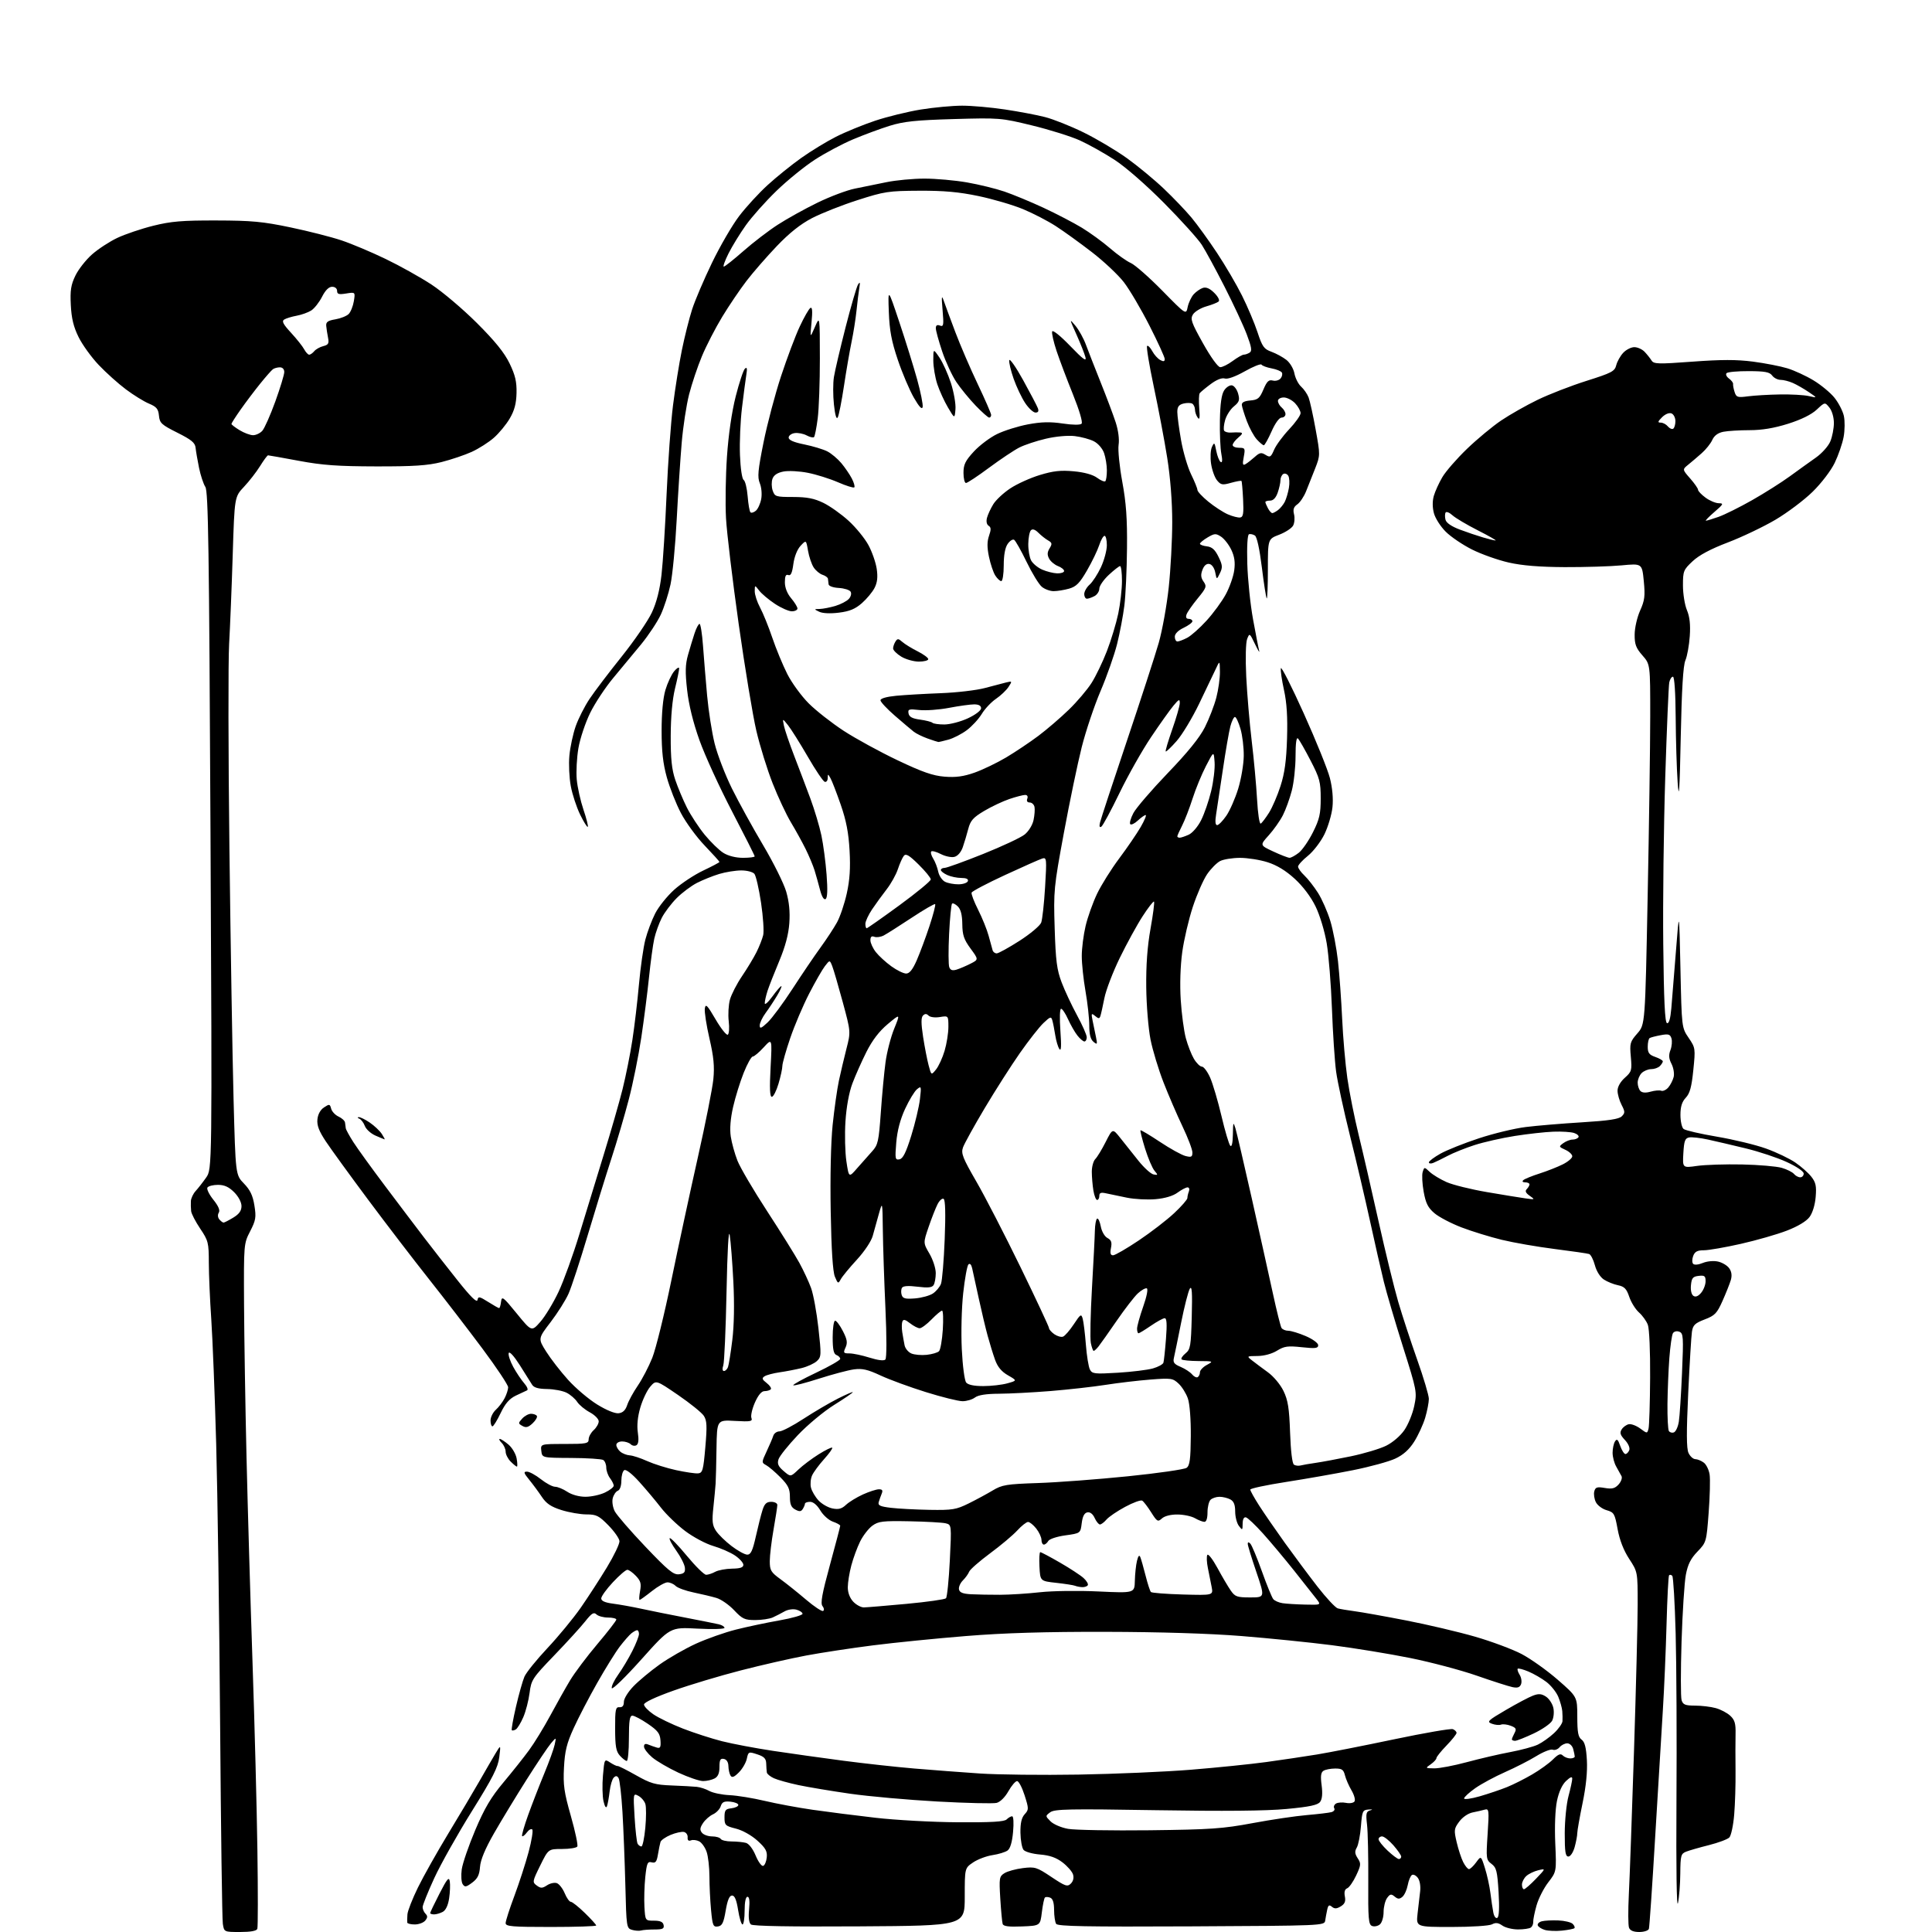 <?xml version="1.0" encoding="UTF-8" standalone="no"?>
<svg 
  version="1.1" 
  xmlns="http://www.w3.org/2000/svg" 
  xmlns:xlink="http://www.w3.org/1999/xlink" 
  xmlns:svg="http://www.w3.org/2000/svg"
  xmlns:rdf="http://www.w3.org/1999/02/22-rdf-syntax-ns#"
  xmlns:cc="http://creativecommons.org/ns#"
  xmlns:dc="http://purl.org/dc/elements/1.1/"
  viewBox="0 0 768 768"
  width="768"
  height="768"
>
<style>svg {background-color: white; }</style>"
<path stroke="none" fill="black" fill-rule="evenodd" d="M95.46,768.00C89.09,768.00 89.09,768.00 88.58,764.75C88.30,762.96 87.81,727.30 87.50,685.50C87.19,643.70 86.48,593.53 85.94,574.01C85.39,554.50 84.51,532.22 83.99,524.51C83.46,516.81 83.02,506.67 83.01,501.99C83.00,493.97 82.80,493.18 79.59,488.41C77.72,485.63 76.09,482.49 75.98,481.43C75.86,480.37 75.82,478.57 75.88,477.44C75.95,476.30 76.80,474.50 77.78,473.44C78.75,472.37 80.63,469.98 81.94,468.11C84.33,464.73 84.33,464.73 83.67,330.20C83.13,217.89 82.79,195.33 81.63,193.56C80.87,192.39 79.74,188.98 79.12,185.97C78.51,182.96 77.89,179.38 77.75,178.00C77.55,176.00 76.11,174.81 70.50,172.00C64.19,168.84 63.47,168.18 63.19,165.24C62.93,162.55 62.22,161.70 59.23,160.45C57.23,159.62 53.09,157.06 50.05,154.78C47.00,152.50 42.13,148.13 39.23,145.07C36.33,142.01 32.73,137.03 31.24,134.00C29.24,129.96 28.42,126.59 28.15,121.29C27.85,115.41 28.19,113.24 29.98,109.55C31.18,107.06 34.16,103.27 36.60,101.12C39.04,98.97 43.56,96.02 46.65,94.56C49.74,93.10 56.15,90.93 60.88,89.75C67.99,87.98 72.39,87.61 86.00,87.64C100.02,87.67 104.45,88.08 115.48,90.39C122.62,91.88 131.75,94.21 135.77,95.56C139.80,96.91 147.68,100.23 153.29,102.94C158.91,105.64 167.10,110.22 171.50,113.10C175.90,115.98 184.04,122.88 189.59,128.42C196.79,135.61 200.51,140.21 202.57,144.48C204.82,149.14 205.43,151.73 205.33,156.23C205.23,160.44 204.50,163.17 202.63,166.36C201.23,168.76 198.39,172.20 196.33,174.01C194.28,175.82 190.32,178.34 187.55,179.61C184.77,180.88 179.35,182.71 175.50,183.68C170.00,185.06 164.42,185.43 149.50,185.40C134.33,185.37 128.14,184.93 118.80,183.18C112.36,181.98 106.85,181.00 106.56,181.00C106.27,181.00 104.84,182.91 103.40,185.25C101.95,187.59 99.07,191.30 97.00,193.50C93.23,197.50 93.23,197.50 92.51,220.50C92.12,233.15 91.47,249.12 91.08,256.00C90.69,262.88 90.74,299.55 91.20,337.50C91.66,375.45 92.40,420.12 92.84,436.77C93.64,467.04 93.64,467.04 96.96,470.46C99.44,473.02 100.50,475.22 101.13,479.19C101.89,483.89 101.69,485.07 99.44,489.45C96.90,494.37 96.89,494.52 97.01,518.45C97.08,531.68 97.52,558.92 97.99,579.00C98.46,599.08 99.53,635.75 100.37,660.50C101.21,685.25 102.09,719.00 102.32,735.50C102.56,752.00 102.55,766.06 102.29,766.75C101.99,767.57 99.65,768.00 95.46,768.00zM254.83,767.40C254.10,767.62 252.49,767.51 251.25,767.15C249.06,766.52 249.00,766.09 248.59,749.50C248.35,740.15 247.84,727.02 247.44,720.32C247.04,713.63 246.34,707.55 245.90,706.83C245.30,705.86 244.79,705.81 243.96,706.64C243.35,707.25 242.62,709.72 242.34,712.13C242.06,714.53 241.58,717.17 241.28,718.00C240.93,718.94 240.41,718.19 239.90,716.00C239.46,714.08 239.36,709.49 239.68,705.82C240.27,699.13 240.27,699.13 242.58,700.65C243.86,701.48 245.16,702.10 245.48,702.01C245.81,701.93 249.09,703.58 252.79,705.67C258.66,708.99 260.44,709.50 267.00,709.75C271.12,709.91 275.62,710.15 277.00,710.30C278.38,710.44 280.62,711.18 282.00,711.95C283.38,712.71 286.98,713.46 290.00,713.60C293.02,713.74 299.32,714.77 304.00,715.88C308.68,716.99 317.23,718.58 323.00,719.41C328.77,720.24 340.02,721.67 348.00,722.59C355.98,723.51 370.69,724.32 380.70,724.38C394.05,724.47 399.23,724.17 400.15,723.25C400.84,722.56 401.82,722.00 402.34,722.00C402.88,722.00 403.04,724.61 402.71,728.21C402.35,732.27 401.59,734.83 400.53,735.60C399.64,736.25 396.94,737.08 394.53,737.44C392.12,737.80 388.65,739.11 386.82,740.35C383.50,742.60 383.50,742.60 383.50,754.05C383.50,765.50 383.50,765.50 341.62,765.76C314.45,765.93 299.30,765.67 298.51,765.01C297.72,764.35 297.46,762.25 297.77,759.00C298.09,755.67 297.88,754.00 297.13,754.00C296.43,754.00 296.00,756.09 296.00,759.50C296.00,762.52 295.62,765.00 295.16,765.00C294.70,765.00 293.91,762.41 293.41,759.25C292.77,755.21 292.05,753.50 291.00,753.50C289.95,753.50 289.19,755.29 288.47,759.50C287.64,764.40 287.07,765.55 285.37,765.80C283.50,766.07 283.24,765.45 282.66,759.30C282.30,755.56 282.01,749.53 282.01,745.90C282.00,742.27 281.50,737.87 280.89,736.13C280.29,734.38 278.97,732.52 277.97,731.98C276.96,731.45 275.48,731.26 274.67,731.57C273.69,731.95 273.25,731.54 273.35,730.36C273.43,729.38 272.76,728.42 271.85,728.23C270.94,728.05 268.57,728.57 266.58,729.40C264.60,730.23 262.79,731.49 262.56,732.20C262.34,732.92 261.88,735.14 261.55,737.15C261.06,740.10 260.59,740.70 259.06,740.31C257.41,739.87 257.10,740.59 256.51,746.16C256.15,749.65 256.00,754.98 256.17,758.00C256.50,763.50 256.50,763.50 259.98,763.50C262.49,763.50 263.55,763.99 263.80,765.25C264.08,766.68 263.42,767.00 260.16,767.00C257.96,767.00 255.56,767.18 254.83,767.40zM620.92,767.45C618.49,767.70 615.41,767.57 614.07,767.17C612.74,766.77 611.48,765.95 611.28,765.35C611.08,764.75 611.81,764.02 612.90,763.74C613.99,763.45 616.93,763.30 619.43,763.40C621.93,763.50 624.52,764.12 625.17,764.77C625.83,765.43 626.14,766.20 625.85,766.48C625.57,766.76 623.35,767.20 620.92,767.45zM651.64,768.00C649.33,768.00 648.00,767.44 647.56,766.29C647.20,765.35 647.17,759.39 647.49,753.04C647.82,746.69 648.74,721.06 649.54,696.08C650.34,671.09 651.00,644.84 651.00,637.74C651.00,624.84 651.00,624.84 647.62,619.67C645.41,616.28 643.83,612.22 643.03,607.87C641.90,601.69 641.61,601.18 638.67,600.33C636.94,599.84 635.01,598.40 634.38,597.13C633.75,595.87 633.46,593.94 633.75,592.85C634.19,591.18 634.83,590.96 637.93,591.49C640.84,591.98 641.97,591.69 643.42,590.09C644.42,588.98 644.95,587.50 644.58,586.79C644.22,586.08 643.27,584.38 642.48,583.00C641.68,581.62 641.03,579.15 641.03,577.50C641.03,575.85 641.46,573.83 641.98,573.00C642.74,571.80 643.16,572.15 644.06,574.75C644.69,576.54 645.62,578.00 646.13,578.00C646.64,578.00 647.33,577.30 647.66,576.45C648.00,575.55 647.27,573.85 645.91,572.40C644.07,570.44 643.80,569.55 644.64,568.21C645.23,567.27 646.51,566.34 647.48,566.15C648.45,565.96 650.49,566.73 652.02,567.86C654.78,569.90 654.79,569.90 655.32,567.90C655.60,566.80 655.89,557.67 655.95,547.61C656.02,537.22 655.63,528.15 655.04,526.62C654.48,525.13 652.89,522.93 651.51,521.71C650.14,520.49 648.40,517.71 647.66,515.52C646.57,512.30 645.72,511.42 643.18,510.90C641.46,510.55 638.93,509.53 637.56,508.63C636.10,507.67 634.63,505.34 633.99,502.95C633.39,500.72 632.36,498.71 631.70,498.49C631.04,498.26 624.88,497.37 618.01,496.50C611.13,495.63 601.68,493.98 597.01,492.85C592.33,491.71 585.12,489.49 580.98,487.91C576.85,486.33 572.00,483.79 570.22,482.27C567.63,480.07 566.76,478.32 565.93,473.72C565.35,470.54 565.18,467.01 565.54,465.88C566.19,463.83 566.19,463.83 568.36,465.87C569.55,466.99 572.56,468.80 575.05,469.91C577.54,471.01 584.74,472.79 591.04,473.87C597.34,474.95 604.27,476.08 606.42,476.38C610.23,476.91 610.28,476.88 608.09,475.35C606.47,474.21 606.14,473.46 606.92,472.68C607.51,472.09 608.00,471.24 608.00,470.80C608.00,470.36 607.23,470.00 606.30,470.00C605.27,470.00 604.97,469.65 605.55,469.12C606.07,468.64 608.98,467.45 612.00,466.49C615.02,465.52 619.19,463.88 621.25,462.84C623.31,461.81 625.00,460.37 625.00,459.64C625.00,458.91 623.77,457.76 622.26,457.07C619.62,455.87 619.59,455.77 621.45,454.41C622.51,453.64 624.17,453.00 625.13,453.00C626.09,453.00 627.14,452.58 627.46,452.07C627.77,451.56 627.01,450.80 625.76,450.39C624.52,449.97 620.80,449.73 617.50,449.86C614.20,449.98 607.30,450.75 602.16,451.56C597.02,452.37 589.82,454.00 586.16,455.18C582.50,456.36 577.67,458.30 575.44,459.49C573.20,460.67 570.62,461.93 569.69,462.29C568.76,462.65 568.00,462.54 568.00,462.05C568.00,461.57 570.08,460.01 572.63,458.58C575.18,457.16 582.04,454.42 587.88,452.50C593.72,450.57 602.10,448.55 606.50,448.01C610.90,447.46 620.95,446.62 628.83,446.14C639.37,445.50 643.56,444.87 644.67,443.76C646.02,442.41 646.01,441.92 644.59,439.17C643.72,437.48 643.00,434.96 643.00,433.56C643.00,432.01 644.14,430.00 645.90,428.43C648.61,426.01 648.76,425.49 648.28,420.10C647.79,414.74 647.97,414.11 650.86,410.81C653.97,407.27 653.97,407.27 654.97,356.38C655.53,328.40 655.98,296.18 655.99,284.78C656.00,264.07 656.00,264.07 652.88,260.52C650.32,257.60 649.77,256.13 649.80,252.24C649.81,249.60 650.78,245.38 651.97,242.72C653.80,238.66 654.01,236.91 653.43,230.96C652.74,223.97 652.74,223.97 644.62,224.74C640.15,225.16 629.98,225.47 622.00,225.44C612.00,225.39 605.10,224.83 599.75,223.62C595.48,222.65 588.93,220.33 585.19,218.46C581.45,216.59 576.72,213.39 574.69,211.35C572.65,209.32 570.54,206.02 570.01,204.02C569.39,201.72 569.37,199.19 569.97,197.11C570.49,195.31 572.01,191.96 573.36,189.67C574.71,187.37 579.11,182.32 583.15,178.43C587.19,174.54 593.31,169.46 596.74,167.15C600.18,164.83 606.70,161.13 611.24,158.93C615.78,156.73 624.52,153.34 630.66,151.40C640.68,148.23 641.88,147.60 642.48,145.19C642.85,143.71 644.09,141.49 645.25,140.25C646.40,139.01 648.40,138.00 649.67,138.00C650.95,138.00 652.79,138.83 653.75,139.84C654.71,140.85 655.95,142.40 656.50,143.28C657.40,144.73 659.04,144.78 672.84,143.76C684.27,142.91 690.39,142.91 696.84,143.75C701.60,144.37 707.75,145.57 710.50,146.41C713.25,147.25 717.94,149.41 720.92,151.22C723.90,153.02 727.65,156.13 729.25,158.13C730.85,160.13 732.52,163.36 732.96,165.32C733.40,167.28 733.36,171.05 732.87,173.69C732.38,176.34 730.78,180.97 729.32,184.00C727.80,187.13 724.02,192.08 720.53,195.50C717.16,198.80 710.52,203.80 705.76,206.61C701.01,209.41 692.52,213.46 686.90,215.61C680.01,218.23 675.43,220.67 672.84,223.10C669.21,226.49 669.00,227.02 669.00,232.72C669.00,236.04 669.71,240.46 670.58,242.54C671.69,245.20 672.03,248.30 671.71,252.91C671.46,256.54 670.68,260.85 669.97,262.50C669.08,264.58 668.51,273.90 668.12,293.00C667.68,314.79 667.42,318.53 666.89,311.00C666.52,305.77 666.17,294.19 666.11,285.25C666.04,275.37 665.62,269.00 665.02,269.00C664.48,269.00 663.82,270.01 663.56,271.25C663.30,272.49 662.58,289.48 661.96,309.00C661.34,328.52 660.98,358.41 661.17,375.42C661.41,397.79 661.82,406.44 662.66,406.72C663.43,406.98 664.02,404.96 664.38,400.80C664.69,397.34 665.51,387.07 666.22,378.00C667.50,361.50 667.50,361.50 668.00,385.00C668.50,408.50 668.50,408.50 671.26,412.56C673.96,416.53 673.99,416.79 673.12,425.37C672.44,432.09 671.75,434.64 670.12,436.37C668.60,437.99 668.00,439.92 668.00,443.19C668.00,445.70 668.56,448.22 669.25,448.78C669.94,449.35 675.91,450.73 682.53,451.85C689.14,452.97 697.92,455.09 702.03,456.57C706.14,458.05 711.38,460.55 713.67,462.13C715.97,463.70 718.83,466.23 720.02,467.75C721.80,470.00 722.12,471.45 721.76,475.79C721.50,478.96 720.52,482.17 719.31,483.79C718.06,485.48 714.65,487.52 710.29,489.20C706.44,490.69 698.21,493.05 692.01,494.45C685.81,495.85 679.20,497.00 677.33,497.00C674.73,497.00 673.73,497.53 673.07,499.25C672.60,500.49 672.59,501.90 673.05,502.39C673.54,502.92 675.13,502.77 676.88,502.05C678.59,501.34 681.18,501.10 682.93,501.49C684.62,501.86 686.63,503.06 687.40,504.17C688.35,505.51 688.55,507.05 688.03,508.84C687.59,510.30 686.11,514.03 684.73,517.13C682.52,522.09 681.68,522.96 677.63,524.50C673.77,525.98 672.97,526.75 672.57,529.38C672.31,531.09 671.64,542.08 671.09,553.80C670.36,569.29 670.39,575.76 671.20,577.55C671.82,578.90 673.04,580.01 673.91,580.03C674.78,580.05 676.31,580.68 677.30,581.43C678.28,582.17 679.32,584.30 679.60,586.14C679.88,587.99 679.71,594.81 679.22,601.29C678.34,612.97 678.29,613.12 674.76,616.79C672.08,619.57 670.93,621.88 670.15,626.00C669.58,629.02 668.81,641.00 668.44,652.61C668.08,664.22 668.08,674.68 668.46,675.86C669.02,677.64 669.91,678.00 673.82,678.01C676.39,678.01 680.10,678.46 682.05,679.00C684.01,679.54 686.60,680.91 687.82,682.05C689.59,683.70 690.01,685.13 689.91,689.30C689.84,692.16 689.84,698.77 689.90,704.00C689.96,709.23 689.73,717.02 689.37,721.31C689.02,725.61 688.14,729.72 687.42,730.44C686.70,731.16 683.05,732.52 679.30,733.47C675.56,734.41 671.49,735.58 670.25,736.07C668.19,736.88 668.00,737.63 667.94,744.73C667.91,749.00 667.49,754.30 667.02,756.50C666.49,758.91 666.26,742.83 666.42,716.00C666.58,691.52 666.43,661.52 666.10,649.33C665.77,637.14 665.16,626.82 664.75,626.41C664.34,626.00 663.77,625.90 663.49,626.18C663.21,626.46 662.76,635.19 662.48,645.59C662.20,655.99 661.54,671.48 661.00,680.00C660.47,688.52 659.09,711.25 657.94,730.50C656.80,749.75 655.68,766.06 655.46,766.75C655.24,767.44 653.52,768.00 651.64,768.00zM603.47,766.98C601.26,766.99 598.45,766.30 597.24,765.46C595.59,764.30 594.55,764.17 593.08,764.96C591.99,765.54 584.92,766.00 577.03,766.00C562.93,766.00 562.93,766.00 563.50,760.75C563.82,757.86 564.28,753.89 564.52,751.92C564.78,749.83 564.41,747.58 563.64,746.52C562.90,745.51 561.84,744.98 561.27,745.34C560.69,745.69 559.94,747.51 559.59,749.39C559.23,751.26 558.28,753.35 557.47,754.02C556.31,754.99 555.67,754.97 554.39,753.91C553.03,752.78 552.57,752.86 551.39,754.48C550.63,755.53 550.00,758.04 550.00,760.07C550.00,762.11 549.34,764.31 548.51,764.99C547.69,765.67 546.30,765.95 545.41,765.60C544.01,765.07 543.81,762.75 543.91,747.74C543.97,738.26 543.75,728.18 543.42,725.34C542.90,720.89 543.07,720.11 544.66,719.66C545.85,719.32 545.62,719.20 544.00,719.32C541.67,719.49 541.47,719.93 540.99,726.00C540.71,729.58 539.97,733.37 539.34,734.44C538.46,735.95 538.54,736.89 539.71,738.69C541.09,740.78 541.03,741.40 539.09,745.54C537.91,748.04 536.31,750.33 535.52,750.63C534.57,751.00 534.26,752.08 534.60,753.84C534.99,755.83 534.58,756.83 532.98,757.81C531.36,758.80 530.51,758.84 529.46,757.97C528.37,757.06 527.98,757.30 527.58,759.16C527.30,760.45 526.94,762.40 526.78,763.50C526.48,765.47 525.61,765.50 473.55,765.76C431.88,765.96 420.46,765.75 419.83,764.76C419.39,764.07 419.02,761.57 419.02,759.22C419.00,756.29 418.51,754.75 417.46,754.35C416.61,754.02 415.66,754.00 415.36,754.31C415.05,754.62 414.51,757.26 414.15,760.18C413.50,765.50 413.50,765.50 406.24,765.79C400.96,766.01 398.86,765.73 398.57,764.79C398.35,764.08 397.93,759.56 397.63,754.74C397.13,746.51 397.23,745.90 399.30,744.61C400.51,743.85 403.80,742.95 406.61,742.60C411.42,742.01 412.10,742.22 417.94,746.12C423.51,749.84 424.32,750.11 425.68,748.75C426.64,747.79 426.96,746.44 426.54,745.11C426.17,743.95 424.29,741.80 422.36,740.33C419.87,738.43 417.29,737.52 413.45,737.20C410.48,736.96 407.52,736.13 406.88,735.36C406.24,734.59 405.69,731.53 405.64,728.55C405.59,724.71 406.08,722.57 407.32,721.20C408.99,719.36 408.99,719.00 407.29,713.65C406.30,710.56 404.97,708.02 404.31,708.01C403.66,708.01 402.11,709.81 400.86,712.03C399.51,714.43 397.61,716.31 396.16,716.68C394.82,717.01 384.22,716.77 372.61,716.13C361.00,715.49 345.43,714.10 338.00,713.04C330.57,711.97 321.30,710.43 317.39,709.60C313.48,708.77 309.10,707.55 307.64,706.88C306.19,706.22 304.92,705.19 304.83,704.59C304.73,703.99 304.62,702.38 304.58,701.00C304.52,699.06 303.72,698.25 301.00,697.37C297.60,696.25 297.48,696.30 296.87,699.12C296.53,700.72 295.11,703.17 293.71,704.56C291.82,706.46 290.98,706.77 290.39,705.82C289.96,705.12 289.58,703.42 289.55,702.04C289.52,700.48 288.84,699.41 287.75,699.20C286.35,698.92 286.00,699.56 286.00,702.39C286.00,704.87 285.42,706.24 284.07,706.96C283.00,707.53 280.95,708.00 279.50,708.00C278.05,708.00 273.64,706.50 269.68,704.67C265.73,702.83 261.04,700.09 259.25,698.58C257.46,697.06 256.00,695.14 256.00,694.30C256.00,693.25 256.54,693.01 257.75,693.51C258.71,693.90 260.24,694.44 261.14,694.70C262.46,695.08 262.74,694.52 262.55,691.84C262.36,689.09 261.47,687.93 257.54,685.25C254.92,683.46 252.15,682.00 251.39,682.00C250.31,682.00 250.00,683.99 250.00,691.00C250.00,695.95 249.62,700.00 249.15,700.00C248.69,700.00 247.46,699.06 246.43,697.92C244.89,696.22 244.54,694.24 244.52,687.17C244.50,679.52 244.71,678.52 246.25,678.64C247.44,678.73 248.00,678.06 248.00,676.51C248.00,675.23 249.68,672.51 251.84,670.29C253.95,668.11 258.62,664.23 262.22,661.66C265.82,659.10 272.30,655.38 276.63,653.40C280.96,651.43 288.10,648.91 292.50,647.80C296.90,646.69 304.68,645.04 309.80,644.14C314.91,643.24 319.06,642.05 319.03,641.50C318.99,640.95 317.89,640.21 316.57,639.86C315.23,639.50 313.16,639.81 311.84,640.57C310.55,641.31 308.46,642.38 307.18,642.96C305.91,643.53 302.76,644.00 300.18,644.00C296.04,644.00 295.08,643.55 291.84,640.11C289.82,637.96 286.67,635.77 284.84,635.22C283.00,634.67 278.91,633.69 275.75,633.04C272.59,632.39 269.36,631.21 268.57,630.43C267.79,629.64 266.32,629.00 265.32,629.01C264.32,629.02 261.52,630.59 259.11,632.51C256.69,634.43 254.51,636.00 254.25,636.00C253.99,636.00 254.08,634.40 254.44,632.45C254.99,629.55 254.68,628.45 252.81,626.47C251.54,625.13 250.00,624.03 249.39,624.02C248.77,624.01 246.19,626.23 243.64,628.96C241.09,631.68 239.00,634.58 239.00,635.40C239.00,636.41 240.50,637.07 243.75,637.49C246.36,637.83 251.43,638.74 255.00,639.52C258.57,640.30 266.45,641.88 272.50,643.04C278.55,644.21 284.51,645.40 285.75,645.69C286.99,645.98 288.00,646.61 288.00,647.10C288.00,647.58 283.18,647.72 277.21,647.40C266.42,646.82 266.42,646.82 255.01,659.57C248.74,666.59 243.42,671.76 243.19,671.08C242.97,670.40 244.12,667.96 245.76,665.67C247.40,663.38 249.92,659.15 251.37,656.28C252.82,653.41 254.00,650.38 254.00,649.53C254.00,648.69 253.66,648.01 253.25,648.03C252.84,648.05 251.82,648.61 250.98,649.28C250.15,649.95 248.09,652.30 246.40,654.50C244.71,656.70 240.66,663.23 237.39,669.00C234.12,674.77 229.90,682.87 228.03,687.00C225.28,693.03 224.53,696.08 224.19,702.64C223.82,709.59 224.23,712.42 226.93,721.91C228.67,728.03 229.82,733.48 229.49,734.02C229.16,734.56 226.43,735.00 223.43,735.00C217.98,735.00 217.98,735.00 214.74,741.58C211.62,747.91 211.57,748.21 213.37,749.52C214.95,750.69 215.57,750.67 217.48,749.42C218.71,748.62 220.47,748.24 221.40,748.60C222.32,748.95 223.71,750.76 224.49,752.62C225.26,754.48 226.35,756.00 226.91,756.00C227.47,756.00 229.97,757.98 232.46,760.41C234.96,762.84 237.00,765.09 237.00,765.41C237.00,765.73 228.90,766.00 219.00,766.00C203.44,766.00 201.00,765.79 201.00,764.46C201.00,763.61 202.56,758.75 204.47,753.66C206.37,748.57 208.92,740.71 210.13,736.20C211.34,731.69 211.99,727.66 211.58,727.25C211.17,726.84 210.20,727.37 209.43,728.43C208.65,729.49 207.81,730.14 207.55,729.89C207.30,729.63 208.38,725.84 209.96,721.46C211.54,717.08 214.42,709.67 216.35,705.00C218.29,700.33 220.16,695.15 220.50,693.50C221.14,690.50 221.14,690.50 219.01,693.00C217.84,694.38 213.47,700.90 209.29,707.50C205.11,714.10 199.31,723.65 196.40,728.73C192.84,734.95 191.02,739.32 190.81,742.13C190.57,745.33 189.85,746.78 187.70,748.38C185.29,750.17 184.77,750.26 183.92,748.98C183.38,748.17 183.22,745.52 183.55,743.10C183.89,740.69 186.31,733.65 188.93,727.46C192.60,718.80 195.17,714.45 200.10,708.57C203.62,704.37 208.22,698.58 210.32,695.71C212.42,692.85 216.20,686.67 218.72,682.00C221.24,677.33 224.78,671.02 226.60,668.00C228.41,664.98 233.29,658.48 237.45,653.56C241.60,648.65 245.00,644.26 245.00,643.81C245.00,643.37 243.52,643.00 241.70,643.00C239.89,643.00 237.82,642.44 237.10,641.75C236.05,640.74 235.20,641.27 232.65,644.50C230.92,646.70 225.38,652.77 220.35,658.00C211.63,667.06 211.18,667.76 210.51,673.00C210.12,676.02 209.00,680.35 208.01,682.62C207.03,684.89 205.70,687.07 205.05,687.47C204.40,687.87 203.68,688.01 203.45,687.79C203.22,687.56 203.97,683.35 205.11,678.44C206.25,673.52 207.76,668.15 208.47,666.50C209.18,664.85 213.31,659.74 217.63,655.14C221.96,650.53 227.89,643.33 230.82,639.14C233.74,634.94 238.44,627.69 241.26,623.04C244.08,618.38 246.33,613.70 246.25,612.62C246.17,611.55 244.18,608.73 241.84,606.34C238.08,602.51 237.06,602.00 233.13,602.00C230.68,602.00 226.22,601.22 223.21,600.28C219.05,598.97 217.18,597.71 215.39,595.03C214.10,593.09 211.85,590.04 210.39,588.25C208.17,585.52 208.02,585.00 209.48,585.00C210.43,585.00 212.92,586.35 215.00,588.00C217.08,589.65 219.62,591.00 220.64,591.01C221.66,591.01 223.85,591.91 225.50,593.00C227.30,594.19 230.19,594.99 232.72,594.99C235.03,595.00 238.52,594.24 240.47,593.31C242.41,592.39 243.99,591.15 243.97,590.56C243.95,589.98 243.28,588.63 242.47,587.56C241.66,586.49 241.00,584.61 241.00,583.37C241.00,582.13 240.45,580.78 239.79,580.37C239.12,579.96 233.38,579.59 227.04,579.56C215.50,579.50 215.50,579.50 215.18,576.75C214.87,574.00 214.87,574.00 224.43,574.00C233.07,574.00 234.00,573.82 234.00,572.15C234.00,571.14 234.90,569.50 236.00,568.50C237.10,567.50 238.00,565.93 238.00,565.00C238.00,564.07 236.40,562.46 234.45,561.41C232.50,560.36 230.25,558.50 229.44,557.27C228.64,556.04 226.75,554.41 225.24,553.64C223.73,552.87 220.25,552.20 217.50,552.16C213.97,552.11 212.21,551.60 211.50,550.42C210.95,549.50 208.74,546.00 206.60,542.63C204.30,539.02 202.50,537.06 202.22,537.86C201.97,538.61 202.78,541.09 204.02,543.36C205.27,545.64 207.24,548.57 208.40,549.89C209.55,551.20 210.05,552.46 209.50,552.69C208.95,552.92 206.93,553.87 205.00,554.80C202.47,556.03 200.80,557.96 199.00,561.75C197.62,564.63 196.16,566.99 195.75,567.00C195.34,567.00 195.00,565.94 195.00,564.65C195.00,563.37 195.95,561.45 197.10,560.41C198.26,559.36 199.83,557.29 200.60,555.80C201.37,554.32 202.00,552.36 202.00,551.46C202.00,550.56 197.42,543.68 191.82,536.16C186.22,528.65 176.65,516.20 170.54,508.50C164.44,500.80 153.54,486.57 146.32,476.88C139.10,467.19 131.55,456.78 129.53,453.74C126.80,449.63 125.94,447.38 126.18,444.97C126.38,442.93 127.36,441.16 128.80,440.21C130.94,438.80 131.14,438.83 131.64,440.72C131.93,441.84 133.26,443.25 134.58,443.86C135.91,444.46 137.07,445.53 137.15,446.23C137.24,446.93 137.37,447.95 137.45,448.50C137.52,449.05 138.88,451.52 140.46,454.00C142.04,456.48 147.73,464.35 153.11,471.50C158.49,478.65 165.46,487.88 168.62,492.00C171.77,496.12 177.75,503.77 181.91,509.00C187.10,515.53 189.57,517.96 189.80,516.78C190.10,515.25 190.56,515.33 194.05,517.53C196.20,518.89 198.16,520.00 198.41,520.00C198.66,520.00 199.01,518.85 199.18,517.44C199.47,515.10 200.00,515.49 205.41,522.13C211.33,529.39 211.33,529.39 214.80,525.44C216.71,523.27 219.97,517.90 222.04,513.50C224.11,509.10 227.85,498.75 230.35,490.50C232.85,482.25 237.19,468.07 239.99,459.00C242.79,449.93 246.16,438.23 247.47,433.00C248.77,427.77 250.53,419.00 251.37,413.50C252.22,408.00 253.40,397.99 254.00,391.27C254.61,384.54 255.75,376.54 256.54,373.50C257.33,370.46 259.09,365.79 260.44,363.13C261.79,360.46 265.19,356.22 268.00,353.69C270.82,351.16 276.02,347.72 279.56,346.05C283.10,344.37 286.00,342.84 286.00,342.63C286.00,342.43 283.35,339.50 280.12,336.12C276.88,332.75 272.64,326.94 270.69,323.23C268.73,319.51 266.21,313.11 265.07,309.00C263.55,303.53 263.00,298.59 263.00,290.45C263.00,283.48 263.56,277.48 264.51,274.28C265.34,271.49 266.90,268.14 267.98,266.85C269.05,265.56 269.95,265.03 269.97,265.69C269.99,266.34 269.25,269.94 268.33,273.69C267.27,278.05 266.65,284.82 266.62,292.50C266.59,301.61 267.03,305.83 268.43,310.00C269.45,313.02 271.52,317.98 273.04,321.00C274.55,324.02 277.74,328.89 280.12,331.81C282.50,334.72 285.86,337.99 287.59,339.06C289.52,340.25 292.53,341.00 295.37,341.00C297.92,341.00 300.00,340.73 300.00,340.41C300.00,340.08 295.94,332.03 290.98,322.51C286.02,313.00 280.20,300.28 278.05,294.26C275.52,287.16 273.79,280.15 273.14,274.27C272.34,267.18 272.42,264.16 273.49,260.36C274.24,257.69 275.42,253.81 276.10,251.75C276.78,249.69 277.67,248.00 278.08,248.00C278.49,248.00 279.11,251.94 279.46,256.75C279.81,261.56 280.54,270.45 281.09,276.50C281.64,282.55 282.98,291.10 284.06,295.50C285.14,299.90 288.26,308.00 290.98,313.50C293.71,319.00 299.29,329.13 303.38,336.02C307.46,342.90 311.58,351.19 312.53,354.44C313.70,358.49 314.09,362.43 313.77,366.97C313.45,371.47 312.16,376.30 309.75,382.05C307.80,386.70 305.71,392.03 305.10,393.90C304.50,395.77 304.00,397.97 304.00,398.80C304.00,399.62 305.35,398.43 307.01,396.15C308.66,393.87 310.27,392.00 310.59,392.00C310.90,392.00 310.15,393.69 308.92,395.75C307.69,397.81 305.63,400.93 304.34,402.68C303.05,404.43 302.00,406.66 302.00,407.62C302.00,409.04 302.60,408.82 305.13,406.44C306.86,404.82 311.33,398.77 315.08,393.00C318.83,387.23 323.83,379.84 326.20,376.60C328.56,373.35 331.50,368.88 332.72,366.66C333.94,364.45 335.69,359.29 336.60,355.19C337.80,349.81 338.11,345.09 337.72,338.13C337.33,331.04 336.40,326.20 334.18,319.81C332.52,315.03 330.69,310.31 330.11,309.31C329.10,307.57 329.06,307.57 329.03,309.33C329.01,310.34 328.47,310.99 327.83,310.78C327.18,310.56 324.14,306.05 321.08,300.75C318.01,295.45 314.49,289.85 313.26,288.30C311.02,285.50 311.02,285.50 311.63,288.50C311.97,290.15 313.81,295.55 315.72,300.50C317.63,305.45 320.53,313.10 322.16,317.50C323.79,321.90 325.75,328.46 326.52,332.09C327.28,335.71 328.21,342.73 328.58,347.69C329.05,353.80 328.91,356.93 328.18,357.39C327.51,357.80 326.67,356.42 325.99,353.78C325.38,351.43 324.40,347.93 323.81,346.00C323.21,344.07 321.61,340.25 320.25,337.50C318.89,334.75 316.26,329.98 314.40,326.89C312.55,323.81 309.28,316.84 307.14,311.39C304.99,305.95 302.08,296.55 300.66,290.50C299.24,284.45 296.08,265.32 293.63,248.00C291.19,230.68 288.92,211.78 288.60,206.00C288.28,200.22 288.45,189.20 288.98,181.49C289.58,172.77 290.89,163.73 292.46,157.55C293.85,152.09 295.49,147.14 296.11,146.56C296.94,145.78 297.09,146.42 296.67,149.00C296.36,150.93 295.59,156.82 294.95,162.10C294.31,167.38 293.95,175.84 294.15,180.89C294.35,186.17 294.97,190.38 295.62,190.79C296.23,191.18 296.94,194.09 297.20,197.25C297.45,200.41 297.95,203.29 298.31,203.64C298.66,204.00 299.63,203.73 300.45,203.04C301.27,202.36 302.24,200.26 302.59,198.38C302.95,196.46 302.71,193.71 302.03,192.08C301.04,189.67 301.28,186.99 303.52,175.85C304.99,168.51 308.13,156.65 310.49,149.50C312.85,142.35 316.18,133.48 317.91,129.80C319.63,126.11 321.53,122.79 322.13,122.42C322.90,121.94 323.04,123.62 322.60,128.12C321.98,134.50 321.98,134.50 323.93,130.00C325.89,125.50 325.89,125.50 325.91,142.50C325.92,151.85 325.54,162.57 325.05,166.33C324.57,170.09 323.91,173.42 323.59,173.75C323.26,174.07 321.94,173.77 320.65,173.08C319.36,172.39 317.22,171.97 315.90,172.16C314.58,172.35 313.50,173.15 313.50,173.95C313.50,174.94 315.52,175.82 319.74,176.67C323.17,177.37 327.27,178.61 328.87,179.43C330.46,180.25 332.96,182.35 334.42,184.08C335.88,185.82 337.76,188.58 338.61,190.21C339.46,191.85 339.90,193.43 339.60,193.73C339.30,194.04 336.38,193.13 333.12,191.71C329.85,190.29 324.46,188.60 321.14,187.95C317.82,187.29 313.48,187.06 311.50,187.43C309.07,187.89 307.63,188.83 307.08,190.30C306.64,191.50 306.67,193.63 307.16,195.02C307.99,197.42 308.43,197.56 315.27,197.56C320.79,197.57 323.63,198.12 327.29,199.89C329.92,201.17 334.44,204.38 337.33,207.02C340.22,209.66 343.76,214.00 345.20,216.66C346.65,219.32 348.13,223.58 348.51,226.12C348.99,229.43 348.75,231.58 347.64,233.72C346.80,235.36 344.53,238.08 342.61,239.77C339.97,242.08 337.72,243.02 333.49,243.54C330.09,243.97 327.01,243.83 325.68,243.19C323.50,242.14 323.50,242.14 325.88,242.07C327.20,242.03 330.00,241.48 332.12,240.85C334.24,240.21 336.63,238.96 337.43,238.07C338.27,237.15 338.56,235.91 338.12,235.19C337.69,234.50 335.58,233.84 333.42,233.72C331.15,233.59 329.45,232.97 329.38,232.25C329.31,231.56 329.19,230.58 329.12,230.07C329.06,229.55 328.09,228.85 326.97,228.49C325.86,228.14 324.27,226.82 323.44,225.55C322.62,224.29 321.61,221.31 321.20,218.92C320.46,214.59 320.46,214.59 318.24,216.97C316.90,218.42 315.77,221.27 315.37,224.23C314.90,227.77 314.35,228.97 313.36,228.59C312.38,228.21 312.00,229.00 312.00,231.45C312.00,233.61 312.91,235.93 314.50,237.82C315.88,239.45 317.00,241.29 317.00,241.89C317.00,242.50 315.99,243.00 314.75,243.00C313.51,242.99 310.49,241.66 308.02,240.02C305.56,238.39 302.76,236.03 301.80,234.78C300.04,232.50 300.04,232.50 300.02,235.01C300.01,236.40 300.96,239.32 302.14,241.51C303.32,243.71 305.51,249.10 307.00,253.50C308.49,257.90 311.17,264.38 312.95,267.91C314.73,271.44 318.57,276.70 321.47,279.60C324.38,282.51 330.66,287.43 335.42,290.54C340.19,293.64 349.81,298.90 356.80,302.22C366.65,306.91 370.84,308.37 375.50,308.74C379.97,309.09 383.00,308.68 387.41,307.13C390.66,305.98 396.31,303.26 399.97,301.09C403.63,298.91 409.39,295.05 412.78,292.51C416.17,289.96 421.61,285.29 424.87,282.12C428.14,278.96 432.21,274.16 433.91,271.48C435.62,268.79 438.37,263.08 440.02,258.79C441.68,254.50 443.70,247.81 444.52,243.93C445.33,240.05 446.00,234.20 446.00,230.93C446.00,227.67 445.66,225.01 445.25,225.03C444.84,225.04 442.81,226.62 440.75,228.54C438.69,230.46 437.00,232.91 437.00,233.98C437.00,235.05 436.13,236.40 435.07,236.96C434.00,237.53 432.65,238.00 432.07,238.00C431.48,238.00 431.00,237.17 431.00,236.15C431.00,235.14 431.96,233.45 433.14,232.40C434.32,231.36 436.34,228.25 437.63,225.50C438.92,222.75 439.98,218.81 439.99,216.75C440.00,214.69 439.58,213.00 439.08,213.00C438.57,213.00 437.61,214.69 436.94,216.75C436.27,218.81 434.10,223.31 432.11,226.75C429.19,231.80 427.83,233.18 425.00,233.99C423.07,234.54 420.31,234.99 418.86,234.99C417.41,235.00 415.28,234.21 414.13,233.25C412.97,232.29 410.25,227.83 408.08,223.35C405.91,218.86 403.68,214.92 403.13,214.58C402.58,214.24 401.43,214.97 400.57,216.21C399.55,217.66 399.00,220.64 399.00,224.72C399.00,228.18 398.56,231.00 398.02,231.00C397.49,231.00 396.41,229.99 395.62,228.75C394.84,227.51 393.72,224.17 393.13,221.32C392.35,217.59 392.36,215.26 393.16,212.97C394.02,210.51 393.98,209.61 393.00,209.00C392.23,208.52 391.97,207.28 392.34,205.86C392.68,204.56 393.81,202.12 394.86,200.42C395.90,198.73 398.94,195.90 401.62,194.13C404.29,192.36 409.57,189.97 413.36,188.82C418.73,187.19 421.68,186.87 426.85,187.35C431.06,187.74 434.43,188.68 436.12,189.93C437.58,191.01 439.05,191.62 439.39,191.28C439.72,190.94 440.00,189.01 440.00,186.98C440.00,184.96 439.50,181.87 438.89,180.12C438.26,178.30 436.53,176.29 434.84,175.42C433.22,174.58 429.78,173.65 427.20,173.35C424.46,173.04 419.67,173.47 415.73,174.40C412.00,175.27 407.25,176.85 405.17,177.91C403.08,178.98 397.69,182.58 393.18,185.92C388.68,189.27 384.54,192.00 383.99,192.00C383.45,192.00 383.00,190.19 383.00,187.98C383.00,184.66 383.72,183.18 387.11,179.50C389.37,177.05 393.53,173.91 396.36,172.54C399.19,171.16 404.71,169.43 408.63,168.69C413.94,167.70 417.46,167.61 422.41,168.35C426.46,168.95 429.41,168.98 429.95,168.42C430.48,167.88 429.06,163.09 426.50,156.73C424.11,150.81 421.18,143.05 419.99,139.48C418.81,135.91 418.02,132.44 418.25,131.75C418.48,131.05 421.57,133.53 425.40,137.51C430.51,142.81 431.97,143.90 431.48,142.00C431.12,140.62 429.52,136.57 427.92,133.00C425.05,126.59 425.04,126.54 427.51,129.50C428.88,131.15 430.75,134.53 431.66,137.00C432.57,139.47 435.22,146.22 437.53,152.00C439.85,157.78 442.53,164.91 443.49,167.85C444.55,171.11 445.00,174.62 444.66,176.85C444.35,178.86 445.01,185.45 446.12,191.50C447.67,199.88 448.12,206.19 448.00,218.00C447.92,226.53 447.45,236.77 446.95,240.76C446.45,244.75 445.16,251.59 444.07,255.97C442.98,260.34 440.03,268.73 437.52,274.62C435.01,280.50 431.63,290.56 430.01,296.97C428.39,303.39 425.19,318.73 422.91,331.07C418.91,352.71 418.78,354.05 419.25,369.00C419.65,381.91 420.12,385.50 422.01,390.50C423.26,393.80 426.02,399.69 428.14,403.59C430.26,407.48 432.00,411.42 432.00,412.34C432.00,413.25 431.58,414.00 431.07,414.00C430.56,414.00 429.31,412.94 428.29,411.64C427.26,410.34 425.59,407.41 424.56,405.14C423.54,402.86 422.29,401.00 421.80,401.00C421.28,401.00 421.17,404.76 421.52,409.75C421.96,415.86 421.84,418.05 421.13,417.02C420.56,416.21 419.82,413.73 419.48,411.52C419.13,409.31 418.62,406.67 418.33,405.66C417.86,403.99 417.52,404.09 414.80,406.66C413.15,408.22 408.94,413.59 405.44,418.58C401.95,423.57 395.64,433.45 391.42,440.54C387.20,447.62 383.33,454.64 382.80,456.13C381.98,458.51 382.65,460.23 388.11,469.68C391.56,475.63 399.46,490.97 405.69,503.76C411.91,516.55 417.00,527.43 417.00,527.95C417.00,528.46 417.95,529.55 419.11,530.37C420.28,531.18 421.84,531.62 422.58,531.33C423.33,531.04 425.25,528.83 426.85,526.41C429.55,522.33 429.82,522.17 430.40,524.25C430.74,525.49 431.31,530.10 431.65,534.50C431.99,538.90 432.71,543.35 433.25,544.39C434.14,546.13 435.08,546.24 444.36,545.68C449.94,545.34 456.21,544.57 458.31,543.97C460.40,543.37 462.28,542.34 462.48,541.69C462.68,541.03 463.14,536.79 463.49,532.25C463.95,526.37 463.81,524.00 463.00,524.00C462.37,524.00 459.90,525.35 457.50,527.00C455.10,528.65 452.88,530.00 452.57,530.00C452.26,530.00 452.00,529.18 452.00,528.17C452.00,527.17 453.09,523.23 454.43,519.42C455.86,515.35 456.45,512.35 455.86,512.14C455.31,511.95 453.71,512.85 452.31,514.14C450.91,515.44 447.13,520.33 443.92,525.00C440.70,529.67 437.44,534.29 436.67,535.25C435.91,536.21 435.05,537.00 434.76,537.00C434.48,537.00 433.97,535.59 433.62,533.86C433.28,532.13 433.48,522.34 434.07,512.11C434.66,501.87 435.19,491.57 435.23,489.21C435.28,486.85 435.67,484.70 436.11,484.43C436.54,484.16 437.20,485.54 437.57,487.50C437.95,489.53 439.09,491.51 440.22,492.12C441.76,492.94 442.08,493.84 441.63,496.09C441.21,498.20 441.44,499.00 442.46,499.00C443.23,499.00 447.84,496.34 452.68,493.09C457.53,489.84 463.86,484.96 466.75,482.25C469.64,479.55 472.00,476.84 472.00,476.25C472.00,475.65 472.27,474.45 472.61,473.58C472.94,472.71 472.70,472.00 472.07,472.00C471.44,472.00 469.65,472.94 468.10,474.08C466.32,475.40 463.13,476.36 459.39,476.69C456.15,476.98 451.02,476.71 448.00,476.10C444.98,475.49 441.26,474.71 439.75,474.38C437.63,473.91 437.00,474.14 437.00,475.38C437.00,476.27 436.61,477.00 436.13,477.00C435.65,477.00 434.98,475.31 434.64,473.25C434.30,471.19 434.02,467.84 434.01,465.82C434.00,463.80 434.63,461.52 435.39,460.75C436.16,459.98 438.02,456.92 439.53,453.93C442.28,448.51 442.28,448.51 445.39,452.43C447.10,454.59 450.33,458.64 452.56,461.43C454.79,464.22 457.49,466.66 458.56,466.86C460.36,467.21 460.38,467.09 458.92,465.37C458.05,464.34 456.37,460.38 455.18,456.57C454.00,452.76 453.18,449.49 453.36,449.31C453.53,449.13 457.02,451.20 461.09,453.91C465.17,456.63 469.74,459.15 471.25,459.53C473.59,460.12 474.00,459.91 474.00,458.12C474.00,456.97 472.23,452.31 470.06,447.76C467.89,443.22 464.49,435.33 462.50,430.23C460.52,425.14 458.20,417.49 457.35,413.23C456.50,408.98 455.73,399.65 455.65,392.50C455.55,383.63 456.09,376.22 457.35,369.18C458.37,363.51 458.99,358.66 458.74,358.40C458.48,358.15 456.44,360.77 454.21,364.22C451.97,367.67 447.89,375.13 445.13,380.78C442.38,386.43 439.62,393.63 439.01,396.78C438.39,399.93 437.68,403.11 437.43,403.86C437.05,405.01 436.72,405.01 435.32,403.86C433.82,402.63 433.73,402.81 434.33,405.75C434.70,407.54 435.30,410.46 435.67,412.25C436.28,415.20 436.18,415.37 434.67,414.13C433.51,413.17 433.00,411.20 433.00,407.63C433.00,404.81 432.32,398.68 431.50,394.00C430.68,389.32 430.01,383.02 430.02,380.00C430.02,376.98 430.71,371.61 431.54,368.09C432.37,364.56 434.42,358.82 436.09,355.32C437.75,351.83 441.72,345.49 444.91,341.23C448.09,336.98 451.93,331.36 453.44,328.75C454.95,326.14 455.84,324.00 455.41,324.00C454.98,324.00 453.59,324.98 452.32,326.17C451.05,327.36 449.69,328.02 449.30,327.63C448.91,327.24 449.47,325.25 450.54,323.21C451.62,321.17 457.76,314.03 464.19,307.33C472.16,299.05 476.87,293.22 478.96,289.09C480.64,285.75 482.69,280.44 483.51,277.30C484.33,274.15 484.97,269.54 484.94,267.04C484.87,262.50 484.87,262.50 483.25,266.00C482.35,267.93 479.39,274.13 476.66,279.78C473.93,285.44 469.91,292.10 467.72,294.58C465.54,297.06 463.59,298.92 463.39,298.72C463.18,298.52 464.36,294.56 465.99,289.93C467.62,285.29 468.97,280.60 468.98,279.50C468.99,277.77 468.65,277.90 466.48,280.50C465.10,282.15 461.09,287.77 457.58,293.00C454.06,298.23 448.41,308.23 445.02,315.23C441.63,322.24 438.38,328.27 437.78,328.63C437.08,329.07 436.91,328.47 437.29,326.90C437.61,325.58 442.41,311.00 447.96,294.50C453.51,278.00 459.21,260.45 460.63,255.50C462.04,250.55 463.82,240.65 464.59,233.50C465.35,226.35 465.98,214.65 465.98,207.50C465.98,199.38 465.23,189.81 463.99,182.00C462.90,175.12 460.49,162.40 458.65,153.72C456.81,145.04 455.61,137.74 456.00,137.50C456.38,137.26 457.31,138.21 458.06,139.61C458.81,141.01 460.23,142.59 461.21,143.11C462.52,143.81 463.00,143.71 463.00,142.72C463.00,141.98 460.27,136.00 456.93,129.44C453.59,122.87 449.01,115.11 446.77,112.20C444.52,109.28 438.81,103.91 434.09,100.27C429.37,96.62 422.90,91.95 419.72,89.90C416.54,87.84 410.68,84.80 406.70,83.15C402.71,81.49 394.74,79.15 388.98,77.94C381.13,76.30 375.22,75.77 365.41,75.82C353.17,75.88 351.58,76.12 340.91,79.55C334.63,81.56 326.48,84.79 322.78,86.71C318.18,89.11 313.76,92.63 308.77,97.86C304.76,102.06 299.36,108.26 296.77,111.64C294.17,115.02 289.82,121.45 287.10,125.93C284.38,130.41 280.74,137.47 279.02,141.61C277.29,145.76 275.00,152.59 273.92,156.80C272.85,161.00 271.53,169.63 270.99,175.97C270.45,182.31 269.55,196.05 269.00,206.50C268.45,216.95 267.34,228.58 266.54,232.33C265.73,236.09 263.99,241.49 262.67,244.33C261.35,247.18 257.85,252.46 254.89,256.09C251.92,259.71 246.94,265.73 243.81,269.46C240.68,273.20 236.54,279.46 234.61,283.37C232.69,287.29 230.58,293.60 229.93,297.39C229.28,301.17 228.98,306.80 229.27,309.89C229.55,312.97 230.76,318.37 231.94,321.87C233.13,325.37 233.90,328.43 233.65,328.68C233.41,328.92 232.04,326.73 230.61,323.81C229.19,320.89 227.51,315.80 226.90,312.50C226.28,309.20 226.03,303.74 226.34,300.36C226.65,296.99 227.78,291.73 228.85,288.68C229.92,285.64 232.40,280.75 234.36,277.82C236.31,274.89 242.05,267.32 247.12,261.00C252.18,254.68 257.58,246.80 259.12,243.50C261.00,239.47 262.26,234.54 262.96,228.50C263.53,223.55 264.44,209.15 264.98,196.50C265.53,183.85 266.67,167.94 267.53,161.15C268.39,154.36 269.97,144.46 271.06,139.15C272.14,133.84 273.97,126.58 275.12,123.00C276.27,119.42 279.82,111.10 283.01,104.50C286.19,97.90 291.05,89.54 293.80,85.92C296.56,82.30 301.66,76.74 305.15,73.56C308.64,70.37 314.65,65.53 318.50,62.79C322.35,60.06 328.55,56.27 332.29,54.38C336.02,52.48 343.01,49.62 347.82,48.01C352.62,46.40 360.82,44.39 366.03,43.54C371.24,42.70 378.65,42.01 382.50,42.01C386.35,42.01 394.00,42.69 399.50,43.52C405.00,44.34 412.17,45.70 415.43,46.54C418.69,47.37 425.57,50.11 430.71,52.63C435.86,55.15 443.61,59.75 447.93,62.85C452.26,65.96 458.88,71.43 462.65,75.02C466.42,78.60 471.37,83.78 473.65,86.52C475.93,89.26 480.48,95.55 483.76,100.50C487.04,105.45 491.53,113.10 493.72,117.50C495.92,121.90 498.69,128.45 499.88,132.06C501.77,137.82 502.44,138.76 505.42,139.83C507.28,140.51 509.96,141.97 511.37,143.07C512.80,144.20 514.21,146.58 514.56,148.48C514.91,150.34 516.11,152.69 517.21,153.68C518.32,154.68 519.66,156.62 520.19,158.00C520.71,159.38 521.98,165.10 522.99,170.73C524.83,180.89 524.83,181.00 522.79,186.23C521.66,189.13 520.03,193.22 519.18,195.32C518.33,197.43 516.76,199.76 515.69,200.50C514.25,201.51 513.92,202.53 514.40,204.45C514.76,205.88 514.59,207.89 514.04,208.93C513.48,209.97 510.99,211.60 508.51,212.55C504.00,214.27 504.00,214.27 504.00,226.30C504.00,232.92 503.79,238.12 503.54,237.87C503.28,237.61 502.41,232.07 501.61,225.56C500.70,218.20 499.65,213.39 498.83,212.87C498.10,212.41 497.05,212.18 496.50,212.36C495.89,212.56 495.62,217.08 495.82,224.09C496.00,230.37 497.03,240.35 498.12,246.28C499.20,252.21 500.30,257.84 500.56,258.78C500.81,259.73 500.06,258.48 498.87,256.01C496.76,251.62 496.70,251.58 495.76,254.01C495.20,255.45 495.05,261.77 495.40,269.00C495.74,275.88 496.71,287.35 497.57,294.50C498.43,301.65 499.39,312.10 499.70,317.73C500.01,323.48 500.66,327.71 501.17,327.39C501.67,327.09 503.15,325.14 504.45,323.08C505.75,321.02 507.82,316.22 509.04,312.41C510.68,307.30 511.35,302.37 511.62,293.50C511.88,285.07 511.52,279.36 510.41,274.32C509.54,270.36 508.98,266.46 509.16,265.63C509.35,264.81 513.45,272.90 518.28,283.62C523.11,294.33 527.78,305.88 528.65,309.28C529.65,313.18 530.03,317.44 529.68,320.85C529.37,323.81 527.93,328.66 526.48,331.64C525.02,334.61 522.07,338.46 519.92,340.19C517.76,341.92 516.00,343.86 516.00,344.49C516.00,345.13 517.13,346.72 518.52,348.02C519.90,349.32 522.34,352.44 523.93,354.94C525.52,357.45 527.72,362.46 528.82,366.07C529.92,369.68 531.29,376.88 531.87,382.07C532.44,387.26 533.19,397.57 533.53,405.00C533.87,412.43 534.80,423.05 535.59,428.60C536.39,434.16 538.41,444.29 540.08,451.10C541.75,457.92 545.31,473.40 548.00,485.50C550.69,497.60 554.21,512.00 555.82,517.50C557.43,523.00 560.83,533.35 563.36,540.50C565.90,547.65 567.98,554.66 567.99,556.07C567.99,557.48 567.34,560.86 566.54,563.57C565.73,566.28 563.76,570.56 562.17,573.08C560.16,576.24 557.84,578.33 554.67,579.81C552.15,581.00 544.55,583.08 537.79,584.43C531.03,585.78 519.09,587.88 511.25,589.10C503.41,590.32 497.00,591.68 497.00,592.14C497.00,592.59 498.58,595.43 500.51,598.45C502.44,601.46 507.02,608.11 510.68,613.22C514.35,618.32 520.21,626.19 523.71,630.70C527.21,635.20 530.85,639.10 531.79,639.36C532.73,639.62 535.75,640.13 538.50,640.49C541.25,640.85 550.43,642.49 558.90,644.14C567.37,645.78 579.69,648.68 586.28,650.58C592.87,652.48 601.24,655.60 604.88,657.51C608.52,659.43 614.99,664.03 619.25,667.75C626.99,674.50 626.99,674.50 627.00,682.39C627.00,688.68 627.35,690.53 628.71,691.53C629.96,692.44 630.53,694.65 630.81,699.69C631.07,704.23 630.48,710.08 629.10,716.74C627.95,722.32 627.00,727.70 626.99,728.69C626.99,729.69 626.52,732.19 625.95,734.25C625.35,736.38 624.28,738.00 623.45,738.00C622.29,738.00 622.00,736.18 622.01,728.75C622.02,723.66 622.69,717.02 623.50,714.00C624.31,710.98 624.98,707.86 624.99,707.08C625.00,706.09 624.25,706.36 622.54,707.96C620.97,709.44 619.67,712.29 618.92,715.88C618.22,719.25 617.95,726.01 618.24,732.76C618.74,744.01 618.74,744.01 615.46,748.26C613.66,750.59 611.55,754.75 610.78,757.50C610.01,760.25 609.42,763.17 609.48,764.00C609.53,764.83 609.10,765.83 608.53,766.23C607.97,766.64 605.69,766.98 603.47,766.98zM164.88,765.00C163.29,765.00 161.95,764.66 161.89,764.25C161.83,763.84 161.86,762.38 161.96,761.00C162.05,759.62 163.93,754.83 166.12,750.35C168.31,745.87 173.76,736.20 178.21,728.85C182.67,721.51 188.24,712.12 190.60,708.00C192.95,703.88 195.83,698.92 196.98,697.00C199.08,693.50 199.08,693.50 198.47,698.50C197.97,702.55 195.90,706.64 187.57,720.00C181.91,729.08 175.19,741.03 172.64,746.56C170.09,752.10 168.00,757.30 168.00,758.11C168.00,758.93 168.52,760.12 169.16,760.76C170.03,761.63 170.00,762.29 169.04,763.46C168.33,764.31 166.46,765.00 164.88,765.00zM595.22,762.36C595.91,761.94 596.08,758.39 595.71,752.16C595.21,743.83 594.85,742.40 592.91,740.93C590.78,739.32 590.71,738.82 591.35,729.06C591.97,719.63 591.89,718.90 590.26,719.35C589.29,719.63 587.11,720.13 585.40,720.47C583.60,720.83 581.38,722.35 580.07,724.12C577.99,726.93 577.92,727.50 579.05,732.32C579.72,735.17 580.89,738.74 581.66,740.25C582.43,741.76 583.45,743.00 583.94,743.00C584.43,743.00 585.71,741.80 586.78,740.33C588.73,737.66 588.73,737.66 590.28,742.58C591.14,745.29 592.12,749.75 592.46,752.50C592.80,755.25 593.32,758.74 593.62,760.26C593.93,761.85 594.61,762.74 595.22,762.36zM172.57,761.00C171.70,761.00 171.00,760.76 171.00,760.48C171.00,760.19 172.67,756.70 174.71,752.73C177.77,746.77 178.49,745.92 178.80,747.91C179.01,749.23 178.89,752.27 178.53,754.65C178.12,757.40 177.19,759.36 176.00,760.00C174.97,760.55 173.43,761.00 172.57,761.00zM605.80,751.00C606.24,751.00 608.37,749.14 610.55,746.87C614.50,742.74 614.50,742.74 611.50,743.45C609.85,743.84 607.71,744.87 606.75,745.73C605.79,746.60 605.00,748.14 605.00,749.15C605.00,750.17 605.36,751.00 605.80,751.00zM303.37,741.72C303.99,741.51 304.64,739.99 304.80,738.34C305.05,735.90 304.34,734.63 301.07,731.68C298.71,729.55 295.16,727.57 292.52,726.90C288.30,725.84 288.00,725.54 288.00,722.45C288.00,719.57 288.37,719.09 290.75,718.82C292.26,718.64 293.50,718.05 293.50,717.50C293.50,716.95 292.08,716.36 290.34,716.19C287.84,715.95 287.03,716.33 286.50,718.00C286.13,719.17 284.75,720.61 283.43,721.22C282.11,721.82 280.32,723.39 279.45,724.72C278.21,726.61 278.12,727.44 279.06,728.57C279.71,729.36 281.51,730.00 283.06,730.00C284.61,730.00 286.16,730.45 286.50,731.00C286.84,731.55 288.78,732.01 290.81,732.01C292.84,732.02 295.40,732.27 296.51,732.57C297.70,732.89 299.27,734.93 300.38,737.60C301.40,740.07 302.74,741.92 303.37,741.72zM556.07,739.00C556.58,739.00 557.00,738.57 557.00,738.03C557.00,737.50 555.60,735.48 553.90,733.53C552.19,731.59 550.16,730.00 549.40,730.00C548.63,730.00 548.00,730.51 548.00,731.13C548.00,731.75 549.61,733.78 551.57,735.63C553.54,737.48 555.56,739.00 556.07,739.00zM254.97,734.00C255.44,734.00 256.14,730.68 256.52,726.62C256.90,722.56 256.91,718.29 256.54,717.12C256.17,715.95 254.93,714.50 253.78,713.88C251.71,712.78 251.70,712.87 252.26,722.34C252.58,727.61 253.12,732.39 253.48,732.96C253.83,733.53 254.50,734.00 254.97,734.00zM457.00,727.56C481.31,727.27 486.07,726.94 498.00,724.71C505.43,723.32 515.10,721.89 519.50,721.52C523.90,721.14 528.29,720.62 529.26,720.35C530.24,720.08 530.74,719.39 530.39,718.82C530.03,718.24 530.34,717.41 531.07,716.95C531.81,716.50 533.61,716.37 535.08,716.67C536.57,716.96 538.07,716.70 538.46,716.07C538.84,715.44 538.30,713.47 537.24,711.69C536.19,709.90 535.02,707.22 534.64,705.72C534.08,703.46 533.42,703.00 530.73,703.02C528.95,703.02 526.87,703.43 526.11,703.91C525.07,704.57 524.88,706.04 525.37,709.70C525.80,712.99 525.60,715.15 524.76,716.28C523.80,717.55 520.63,718.23 511.50,719.09C503.36,719.87 486.65,720.02 459.49,719.58C425.02,719.01 419.21,719.13 417.49,720.40C415.51,721.88 415.51,721.89 417.59,724.00C418.75,725.18 421.86,726.51 424.59,727.00C427.29,727.48 441.88,727.73 457.00,727.56zM588.25,714.05C591.69,713.05 596.52,711.42 599.00,710.42C601.48,709.43 605.99,707.16 609.04,705.38C612.08,703.61 615.81,700.92 617.32,699.41C619.41,697.32 620.34,696.94 621.23,697.83C621.87,698.47 623.21,699.00 624.20,699.00C625.19,699.00 625.99,698.66 625.99,698.25C625.98,697.84 625.70,696.49 625.37,695.25C625.03,694.00 623.99,693.00 623.01,693.00C622.04,693.00 620.67,693.70 619.96,694.55C619.26,695.40 618.02,695.84 617.22,695.53C616.42,695.22 613.50,696.37 610.73,698.07C607.96,699.78 602.35,702.64 598.28,704.44C594.20,706.24 588.87,709.12 586.43,710.83C583.99,712.55 582.00,714.39 582.00,714.91C582.00,715.43 584.81,715.04 588.25,714.05zM428.67,705.43C443.07,705.19 463.22,704.32 473.46,703.49C483.69,702.66 497.12,701.29 503.28,700.45C509.45,699.60 518.55,698.25 523.50,697.44C528.45,696.63 542.30,693.90 554.28,691.38C566.25,688.87 576.72,687.06 577.53,687.37C578.34,687.68 579.00,688.35 579.00,688.85C579.00,689.35 577.20,691.61 575.00,693.88C572.80,696.15 571.00,698.40 571.00,698.88C571.00,699.36 569.99,700.46 568.75,701.33C566.52,702.88 566.54,702.90 570.14,702.95C572.14,702.98 577.99,701.86 583.14,700.47C588.29,699.08 596.02,697.28 600.33,696.48C604.64,695.67 609.59,694.34 611.33,693.51C613.07,692.67 615.96,690.62 617.75,688.95C619.54,687.27 621.05,685.13 621.11,684.20C621.17,683.26 621.14,681.46 621.03,680.18C620.92,678.90 620.20,676.34 619.43,674.49C618.66,672.64 616.53,669.98 614.71,668.59C612.88,667.20 609.68,665.35 607.59,664.47C605.50,663.60 603.58,663.09 603.32,663.34C603.07,663.60 603.41,664.69 604.09,665.77C604.76,666.85 605.01,668.52 604.65,669.48C604.15,670.77 603.26,671.08 601.24,670.66C599.73,670.35 593.33,668.30 587.00,666.09C580.67,663.89 568.75,660.73 560.50,659.07C552.25,657.41 538.30,655.13 529.50,654.00C520.70,652.87 504.50,651.23 493.50,650.35C480.87,649.34 460.98,648.72 439.50,648.68C415.54,648.63 399.15,649.12 384.00,650.35C372.18,651.30 355.52,652.97 347.00,654.06C338.48,655.14 326.55,656.96 320.50,658.09C314.45,659.22 302.75,661.88 294.50,664.01C286.25,666.13 274.21,669.74 267.75,672.04C260.56,674.59 256.00,676.74 256.00,677.57C256.00,678.32 257.69,680.08 259.75,681.48C261.81,682.89 267.10,685.44 271.50,687.15C275.90,688.86 282.88,691.11 287.00,692.16C291.12,693.20 300.25,694.93 307.27,695.99C314.30,697.05 326.90,698.82 335.27,699.92C343.65,701.02 356.35,702.42 363.50,703.02C370.65,703.62 382.35,704.51 389.50,704.99C396.65,705.47 414.28,705.67 428.67,705.43zM602.25,692.00C601.56,692.00 601.00,691.75 601.00,691.43C601.00,691.12 601.47,689.99 602.04,688.92C602.91,687.30 602.67,686.83 600.55,686.02C599.16,685.49 597.42,685.28 596.69,685.56C595.97,685.84 594.32,685.69 593.05,685.21C590.92,684.43 591.41,683.95 598.61,679.74C602.95,677.20 607.80,674.63 609.38,674.04C611.65,673.18 612.76,673.27 614.55,674.44C615.80,675.26 617.12,677.27 617.48,678.91C617.84,680.56 617.62,682.83 616.99,684.02C616.36,685.20 613.07,687.47 609.67,689.08C606.28,690.68 602.94,692.00 602.25,692.00zM327.21,640.37C327.70,640.07 327.58,639.20 326.96,638.45C326.08,637.39 326.77,633.58 329.91,622.10C332.16,613.86 334.00,606.85 334.00,606.51C334.00,606.17 332.67,605.43 331.05,604.87C329.43,604.30 327.20,602.30 326.09,600.42C324.84,598.31 323.29,597.00 322.03,597.00C320.92,597.00 319.99,597.34 319.98,597.75C319.98,598.16 319.58,599.11 319.11,599.85C318.44,600.91 317.79,600.96 316.13,600.07C314.51,599.20 314.00,597.98 314.00,595.01C314.00,591.81 313.30,590.38 310.25,587.29C308.19,585.21 305.64,583.02 304.58,582.44C302.70,581.41 302.71,581.30 304.75,576.94C305.90,574.50 307.09,571.71 307.39,570.75C307.69,569.79 308.79,569.00 309.84,569.00C310.89,569.00 315.19,566.75 319.41,563.99C323.63,561.24 329.76,557.64 333.04,555.98C336.32,554.33 339.00,553.17 339.00,553.41C339.00,553.66 335.66,555.94 331.57,558.49C327.48,561.04 321.00,566.42 317.17,570.46C313.34,574.49 309.87,578.83 309.47,580.09C308.90,581.88 309.35,582.91 311.51,584.76C314.27,587.13 314.27,587.13 317.38,584.17C319.10,582.53 322.72,579.81 325.43,578.11C328.14,576.41 330.56,575.23 330.82,575.48C331.07,575.74 329.62,577.78 327.59,580.03C325.57,582.27 323.42,585.18 322.83,586.48C322.23,587.78 322.03,589.99 322.38,591.38C322.73,592.78 324.08,595.06 325.37,596.45C326.67,597.85 329.16,599.28 330.91,599.63C333.34,600.12 334.61,599.78 336.29,598.20C337.51,597.06 340.52,595.21 343.00,594.08C345.48,592.96 348.34,592.03 349.36,592.02C350.74,592.01 351.03,592.45 350.49,593.75C350.10,594.71 349.56,596.23 349.30,597.12C348.92,598.43 349.88,598.87 354.17,599.38C357.10,599.73 364.01,600.09 369.52,600.19C378.58,600.34 380.06,600.10 385.02,597.66C388.03,596.17 392.35,593.84 394.61,592.48C398.33,590.24 400.07,589.95 412.61,589.53C420.25,589.28 436.32,588.07 448.31,586.85C460.31,585.63 470.83,584.11 471.70,583.48C472.96,582.56 473.29,580.07 473.36,570.91C473.41,564.12 472.94,558.04 472.19,555.90C471.51,553.92 469.85,551.26 468.51,550.01C466.22,547.86 465.55,547.76 457.29,548.40C452.45,548.78 444.45,549.72 439.50,550.50C434.55,551.28 424.70,552.38 417.60,552.96C410.51,553.53 401.29,554.01 397.10,554.03C392.01,554.05 388.86,554.55 387.56,555.53C386.49,556.34 384.27,557.00 382.63,557.00C380.99,557.00 374.44,555.38 368.07,553.39C361.71,551.41 353.60,548.44 350.06,546.79C344.92,544.39 342.77,543.90 339.43,544.35C337.13,544.67 330.88,546.33 325.53,548.04C320.19,549.75 315.60,550.94 315.34,550.67C315.08,550.41 319.17,548.15 324.43,545.66C329.69,543.17 334.00,540.70 334.00,540.17C334.00,539.64 333.32,538.95 332.50,538.64C331.38,538.21 331.00,536.41 331.00,531.53C331.00,527.93 331.44,525.00 331.98,525.00C332.52,525.00 333.91,526.87 335.07,529.15C336.77,532.46 336.97,533.76 336.12,535.65C335.14,537.79 335.27,538.00 337.68,538.00C339.14,538.00 342.73,538.76 345.68,539.69C348.99,540.73 351.37,541.02 351.94,540.44C352.49,539.87 352.50,531.72 351.97,520.00C351.48,509.27 351.02,495.32 350.94,489.00C350.79,477.50 350.79,477.50 349.37,482.50C348.59,485.25 347.50,489.18 346.94,491.23C346.36,493.38 343.69,497.40 340.63,500.73C337.71,503.90 334.83,507.40 334.23,508.50C333.20,510.40 333.07,510.34 331.88,507.50C331.05,505.50 330.49,496.86 330.22,481.59C329.97,467.87 330.28,454.05 330.99,447.15C331.65,440.82 332.77,432.90 333.48,429.57C334.20,426.23 335.55,420.50 336.49,416.83C338.20,410.17 338.20,410.17 335.00,398.33C333.24,391.83 331.36,385.39 330.82,384.03C329.84,381.56 329.84,381.56 327.93,384.03C326.88,385.39 324.05,390.32 321.64,395.00C319.23,399.68 315.85,407.62 314.13,412.66C312.41,417.70 311.00,422.68 311.00,423.73C311.00,424.78 310.31,427.97 309.46,430.82C308.61,433.67 307.42,436.00 306.81,436.00C306.02,436.00 305.88,432.62 306.32,424.33C306.94,412.67 306.94,412.67 303.59,416.33C301.74,418.35 299.78,420.00 299.22,420.00C298.67,420.00 297.05,422.90 295.63,426.46C294.21,430.01 292.31,436.12 291.42,440.04C290.36,444.69 290.04,448.78 290.49,451.78C290.87,454.31 292.07,458.64 293.15,461.39C294.24,464.15 299.54,473.17 304.94,481.45C310.34,489.73 316.10,498.98 317.76,502.00C319.41,505.02 321.51,509.52 322.41,512.00C323.32,514.48 324.63,521.63 325.33,527.90C326.53,538.68 326.50,539.39 324.72,541.05C323.68,542.01 320.96,543.27 318.67,543.83C316.37,544.39 312.44,545.15 309.92,545.51C307.39,545.88 304.69,546.59 303.92,547.10C302.76,547.85 302.92,548.34 304.80,549.80C306.06,550.78 306.77,551.90 306.38,552.29C305.99,552.68 304.86,553.00 303.88,553.00C302.72,553.00 301.39,554.59 300.09,557.53C298.99,560.02 298.36,562.78 298.70,563.65C299.23,565.04 298.38,565.19 292.15,564.84C285.00,564.43 285.00,564.43 284.82,575.72C284.73,581.92 284.57,588.24 284.47,589.75C284.37,591.26 283.97,595.50 283.58,599.18C282.98,604.67 283.16,606.32 284.60,608.51C285.56,609.97 288.35,612.71 290.81,614.58C293.27,616.46 296.09,618.00 297.06,618.00C298.45,618.00 299.19,616.42 300.46,610.75C301.35,606.76 302.54,602.04 303.12,600.25C303.91,597.76 304.72,597.00 306.58,597.00C307.91,597.00 309.00,597.56 309.00,598.25C309.00,598.94 308.32,603.33 307.50,608.00C306.68,612.67 306.00,618.34 306.00,620.58C306.00,624.23 306.45,624.99 310.25,627.75C312.59,629.45 317.16,633.11 320.41,635.88C323.66,638.65 326.72,640.67 327.21,640.37zM343.42,638.97C344.57,638.95 352.19,638.32 360.36,637.56C368.53,636.80 375.59,635.80 376.04,635.34C376.49,634.88 377.18,628.11 377.57,620.30C378.27,606.11 378.27,606.11 375.88,605.53C374.57,605.22 368.10,604.86 361.50,604.73C350.86,604.53 349.19,604.73 346.76,606.50C345.26,607.60 343.08,610.42 341.92,612.76C340.76,615.10 339.19,619.37 338.42,622.26C337.65,625.14 337.02,629.05 337.01,630.94C337.00,633.10 337.81,635.23 339.17,636.69C340.37,637.96 342.28,638.99 343.42,638.97zM518.83,637.85C525.17,638.00 525.17,638.00 523.33,635.62C522.33,634.31 518.35,629.28 514.50,624.44C510.65,619.60 505.04,612.91 502.04,609.57C499.03,606.23 496.00,603.35 495.29,603.18C494.47,602.97 493.99,603.88 493.97,605.68C493.94,608.38 493.87,608.41 492.47,606.56C491.66,605.49 491.00,602.92 491.00,600.84C491.00,598.14 490.45,596.78 489.07,596.04C488.00,595.47 486.07,595.00 484.77,595.00C483.46,595.00 481.86,595.54 481.20,596.20C480.54,596.86 480.00,599.11 480.00,601.20C480.00,603.59 479.54,604.99 478.75,604.96C478.06,604.95 476.38,604.29 475.00,603.50C473.62,602.71 470.51,602.05 468.08,602.04C465.40,602.01 462.97,602.63 461.90,603.59C460.26,605.07 459.96,604.90 457.61,601.18C456.22,598.97 454.62,596.88 454.05,596.53C453.48,596.18 450.42,597.29 447.26,599.00C444.09,600.70 440.75,602.98 439.84,604.05C438.93,605.12 437.76,606.00 437.25,606.00C436.74,606.00 435.79,604.84 435.15,603.43C434.42,601.82 433.33,600.98 432.24,601.19C431.04,601.42 430.34,602.77 430.00,605.51C429.50,609.50 429.50,609.50 423.50,610.33C420.11,610.80 417.15,611.78 416.70,612.58C416.26,613.36 415.47,614.00 414.95,614.00C414.43,614.00 414.00,613.16 414.00,612.13C414.00,611.11 413.07,609.08 411.93,607.63C410.79,606.19 409.32,605.00 408.67,605.00C408.02,605.00 406.08,606.53 404.36,608.41C402.64,610.28 397.78,614.37 393.55,617.49C389.33,620.62 385.60,623.89 385.26,624.76C384.93,625.63 383.80,627.20 382.76,628.24C381.73,629.27 381.02,630.88 381.21,631.81C381.45,633.05 382.73,633.56 386.02,633.74C388.48,633.87 393.65,633.96 397.50,633.95C401.35,633.94 408.50,633.49 413.40,632.94C418.37,632.39 428.63,632.25 436.65,632.63C451.00,633.30 451.00,633.30 451.12,628.40C451.18,625.71 451.56,622.15 451.96,620.50C452.46,618.44 452.88,617.97 453.30,619.00C453.64,619.83 454.57,623.13 455.39,626.35C456.20,629.56 457.15,632.49 457.51,632.85C457.87,633.21 463.59,633.65 470.23,633.84C482.29,634.17 482.29,634.17 481.65,630.84C481.30,629.00 480.63,625.62 480.15,623.32C479.68,621.02 479.58,618.68 479.94,618.10C480.29,617.53 482.09,619.87 483.95,623.28C485.80,626.70 488.18,630.74 489.23,632.25C490.94,634.72 491.73,635.00 496.99,635.00C502.85,635.00 502.85,635.00 499.43,624.92C497.54,619.38 496.00,614.34 496.00,613.72C496.00,612.95 496.32,612.92 497.03,613.63C497.59,614.19 499.65,619.11 501.60,624.56C503.54,630.00 505.59,635.00 506.14,635.67C506.69,636.34 508.35,637.07 509.82,637.29C511.30,637.52 515.35,637.77 518.83,637.85zM430.19,630.92C429.26,630.88 427.98,630.63 427.35,630.37C426.72,630.11 423.34,629.59 419.85,629.20C413.50,628.50 413.50,628.50 413.20,622.75C413.04,619.59 413.18,617.00 413.53,617.00C413.87,617.00 417.38,618.86 421.33,621.14C425.27,623.41 429.50,626.18 430.72,627.28C431.94,628.39 432.70,629.68 432.41,630.15C432.12,630.62 431.12,630.96 430.19,630.92zM269.89,625.80C271.96,625.56 272.45,625.02 272.25,623.16C272.11,621.87 270.57,618.83 268.83,616.41C267.09,613.99 265.91,611.75 266.22,611.45C266.52,611.14 269.58,614.29 273.02,618.45C276.46,622.60 279.91,626.00 280.70,626.00C281.49,626.00 283.11,625.47 284.32,624.81C285.52,624.16 288.52,623.60 291.00,623.56C294.25,623.52 295.50,623.09 295.50,622.04C295.50,621.24 294.00,619.57 292.18,618.34C290.35,617.11 286.45,615.40 283.53,614.55C280.60,613.70 275.57,611.02 272.35,608.59C269.13,606.16 264.82,602.00 262.76,599.34C260.71,596.68 256.84,592.07 254.16,589.10C251.27,585.88 248.83,583.98 248.15,584.41C247.52,584.80 247.00,586.68 247.00,588.59C247.00,590.66 246.43,592.28 245.59,592.60C244.81,592.90 243.91,594.24 243.57,595.58C243.23,596.94 243.59,599.24 244.38,600.77C245.17,602.29 250.64,608.61 256.55,614.82C265.53,624.26 267.71,626.06 269.89,625.80zM277.50,585.69C279.29,585.52 279.59,584.44 280.38,575.28C281.12,566.79 281.01,564.67 279.76,562.78C278.93,561.53 274.33,557.81 269.52,554.52C260.79,548.55 260.79,548.55 258.48,551.23C257.20,552.71 255.43,556.45 254.53,559.54C253.47,563.19 253.13,566.65 253.55,569.46C253.98,572.32 253.80,574.01 253.01,574.49C252.36,574.90 251.32,574.72 250.71,574.11C250.10,573.50 248.56,573.00 247.30,573.00C246.01,573.00 245.00,573.61 245.00,574.38C245.00,575.14 245.72,576.35 246.60,577.08C247.48,577.81 249.17,578.46 250.35,578.53C251.53,578.59 254.65,579.61 257.27,580.80C259.90,581.98 265.07,583.61 268.77,584.41C272.47,585.21 276.40,585.79 277.50,585.69zM205.47,583.00C205.21,583.00 204.10,582.10 203.00,581.00C201.90,579.90 201.00,578.13 201.00,577.07C201.00,576.01 200.29,574.44 199.43,573.57C198.56,572.71 198.23,572.00 198.68,572.00C199.13,572.01 200.69,573.02 202.14,574.25C203.59,575.49 205.05,577.96 205.37,579.75C205.69,581.54 205.74,583.00 205.47,583.00zM517.00,582.55C517.83,582.33 520.52,581.86 523.00,581.51C525.48,581.16 531.77,579.98 537.00,578.90C542.23,577.81 548.52,575.93 550.99,574.71C553.58,573.44 556.66,570.81 558.25,568.50C559.77,566.30 561.54,561.97 562.18,558.89C563.33,553.39 563.24,552.90 557.71,535.39C554.60,525.55 551.17,513.90 550.09,509.50C549.00,505.10 546.54,494.26 544.61,485.42C542.68,476.57 539.09,461.27 536.63,451.42C534.17,441.56 531.70,430.12 531.13,426.00C530.57,421.88 529.82,410.62 529.47,401.00C529.11,391.38 528.18,379.68 527.39,375.00C526.57,370.15 524.67,363.85 522.96,360.33C521.08,356.48 517.96,352.34 514.66,349.32C511.11,346.07 507.55,343.91 503.84,342.74C500.81,341.78 495.89,341.01 492.91,341.01C489.94,341.02 486.39,341.59 485.04,342.27C483.69,342.96 481.36,345.31 479.85,347.51C478.35,349.70 475.79,355.55 474.16,360.50C472.53,365.45 470.64,373.55 469.96,378.49C469.21,383.99 468.97,391.36 469.36,397.49C469.71,403.00 470.62,409.82 471.38,412.65C472.14,415.48 473.59,419.19 474.60,420.90C475.61,422.60 477.03,424.00 477.77,424.00C478.51,424.00 479.98,425.97 481.05,428.37C482.11,430.78 484.14,437.64 485.55,443.62C486.96,449.61 488.54,454.93 489.06,455.45C489.65,456.05 490.03,454.37 490.09,450.95C490.16,446.06 490.27,445.81 491.10,448.50C491.60,450.15 494.54,462.75 497.63,476.50C500.72,490.25 504.47,507.17 505.98,514.11C507.48,521.05 509.03,527.23 509.41,527.86C509.80,528.49 511.02,529.00 512.12,529.00C513.23,529.00 516.35,529.96 519.06,531.12C521.83,532.31 524.00,533.90 524.00,534.74C524.00,535.98 522.91,536.12 517.50,535.54C511.90,534.94 510.53,535.13 507.63,536.92C505.60,538.17 502.52,539.01 499.88,539.03C495.56,539.07 495.53,539.09 497.69,540.78C498.89,541.73 501.71,543.83 503.94,545.45C506.26,547.12 508.96,550.35 510.21,552.93C511.99,556.62 512.49,559.74 512.83,569.49C513.09,576.85 513.68,581.78 514.37,582.23C514.99,582.63 516.17,582.77 517.00,582.55zM665.41,569.39C666.16,569.11 667.03,567.20 667.36,565.15C667.69,563.10 668.26,554.37 668.63,545.74C669.25,531.34 669.16,530.00 667.55,529.38C666.55,529.00 665.47,529.25 665.02,529.97C664.59,530.66 663.95,535.12 663.59,539.86C663.24,544.61 662.90,552.84 662.84,558.13C662.79,563.43 663.04,568.25 663.40,568.84C663.77,569.43 664.67,569.68 665.41,569.39zM211.72,565.79C210.00,567.40 209.09,567.63 207.68,566.84C205.95,565.87 205.94,565.72 207.58,563.91C208.53,562.86 210.11,562.00 211.10,562.00C212.08,562.00 213.12,562.38 213.41,562.85C213.70,563.32 212.94,564.64 211.72,565.79zM245.92,561.79C247.60,561.59 248.65,560.58 249.33,558.50C249.88,556.85 251.76,553.41 253.51,550.85C255.27,548.29 257.87,543.30 259.29,539.76C260.71,536.21 264.13,522.33 266.89,508.90C269.65,495.48 274.39,473.50 277.41,460.06C280.44,446.61 283.21,432.63 283.57,428.98C284.07,423.90 283.71,420.12 282.02,412.82C280.81,407.58 279.98,402.22 280.18,400.90C280.49,398.86 281.13,399.51 284.45,405.20C286.60,408.88 288.79,411.63 289.31,411.31C289.82,410.99 289.99,408.58 289.68,405.95C289.37,403.32 289.59,399.46 290.16,397.38C290.74,395.29 292.90,391.09 294.96,388.04C297.03,384.99 299.62,380.70 300.72,378.50C301.82,376.30 303.01,373.26 303.38,371.74C303.74,370.23 303.36,364.43 302.53,358.85C301.69,353.28 300.50,348.11 299.88,347.36C299.26,346.61 296.90,346.00 294.63,346.01C292.36,346.02 288.42,346.65 285.88,347.42C283.34,348.19 279.39,349.78 277.09,350.95C274.79,352.12 271.15,354.85 269.00,357.00C266.85,359.15 264.17,362.70 263.06,364.87C261.96,367.05 260.61,370.78 260.08,373.16C259.55,375.55 258.61,382.45 257.99,388.50C257.37,394.55 255.99,405.33 254.92,412.47C253.85,419.60 251.63,430.62 249.97,436.97C248.32,443.31 245.21,453.90 243.05,460.50C240.90,467.10 236.66,480.82 233.63,491.00C230.60,501.18 227.17,511.64 226.01,514.25C224.85,516.87 221.64,521.95 218.88,525.56C213.86,532.11 213.86,532.11 217.13,537.30C218.93,540.16 222.84,545.20 225.82,548.50C228.79,551.80 233.99,556.21 237.36,558.29C241.05,560.57 244.47,561.97 245.92,561.79zM390.87,550.99C393.97,550.99 398.27,550.50 400.43,549.90C404.35,548.81 404.35,548.81 400.69,546.71C398.13,545.25 396.58,543.39 395.56,540.56C394.76,538.33 393.43,534.02 392.61,531.00C391.78,527.98 390.18,521.23 389.04,516.00C387.91,510.77 386.74,505.42 386.44,504.11C386.10,502.64 385.53,502.07 384.96,502.64C384.46,503.14 383.52,508.27 382.89,514.03C382.25,519.90 382.00,529.70 382.33,536.34C382.66,543.02 383.42,548.80 384.08,549.59C384.83,550.50 387.25,551.00 390.87,550.99zM476.11,547.43C476.60,547.13 477.00,546.25 477.00,545.47C477.00,544.70 478.24,543.39 479.75,542.57C482.45,541.11 482.38,541.08 476.42,541.04C473.07,541.02 470.05,540.72 469.71,540.38C469.37,540.03 470.06,538.97 471.24,538.00C473.21,536.41 473.43,535.14 473.74,523.38C474.00,513.65 473.81,510.94 472.97,512.28C472.36,513.26 470.81,519.34 469.52,525.78C468.23,532.23 466.94,538.52 466.65,539.76C466.21,541.58 466.73,542.28 469.31,543.35C471.06,544.09 473.11,545.43 473.86,546.33C474.61,547.24 475.63,547.73 476.11,547.43zM287.78,545.00C288.33,545.00 289.05,544.31 289.38,543.46C289.70,542.61 290.48,537.77 291.10,532.71C291.82,526.88 291.97,518.36 291.52,509.50C291.13,501.80 290.48,493.48 290.08,491.00C289.63,488.23 289.14,496.90 288.81,513.50C288.51,528.35 287.93,541.51 287.52,542.75C287.07,544.09 287.17,545.00 287.78,545.00zM368.37,538.57C370.50,538.34 372.70,537.70 373.27,537.13C373.83,536.57 374.51,532.71 374.78,528.55C375.04,524.40 374.91,521.00 374.48,521.00C374.05,521.00 372.17,522.58 370.30,524.50C368.43,526.42 366.31,528.00 365.59,528.00C364.86,528.00 363.13,527.10 361.74,526.01C359.82,524.50 359.09,524.34 358.71,525.32C358.43,526.04 358.41,527.95 358.66,529.56C358.92,531.18 359.33,533.53 359.59,534.79C359.85,536.05 361.06,537.51 362.28,538.03C363.50,538.55 366.24,538.79 368.37,538.57zM363.71,516.14C366.30,515.93 369.50,515.06 370.81,514.21C372.11,513.35 373.57,511.62 374.05,510.36C374.53,509.10 375.20,501.13 375.53,492.64C375.93,482.50 375.79,476.99 375.11,476.57C374.55,476.22 373.45,477.19 372.68,478.72C371.90,480.25 370.30,484.33 369.12,487.80C366.97,494.09 366.97,494.09 369.49,498.38C370.87,500.74 371.99,504.21 371.98,506.09C371.98,507.96 371.59,510.10 371.12,510.84C370.49,511.84 368.87,512.00 364.76,511.49C361.10,511.03 359.01,511.17 358.56,511.91C358.18,512.52 358.12,513.80 358.43,514.77C358.88,516.18 359.88,516.44 363.71,516.14zM676.25,513.88C677.21,512.73 678.00,510.67 678.00,509.32C678.00,507.23 677.59,506.91 675.25,507.18C672.93,507.45 672.45,508.03 672.18,510.90C671.98,512.93 672.38,514.63 673.18,515.14C674.05,515.70 675.10,515.27 676.25,513.88zM88.87,486.00C89.22,485.99 90.96,485.10 92.75,484.01C95.07,482.60 96.00,481.29 96.00,479.44C96.00,477.91 94.80,475.65 93.08,473.92C90.95,471.80 89.19,471.00 86.64,471.00C84.70,471.00 82.82,471.48 82.45,472.08C82.09,472.67 83.15,474.84 84.81,476.91C86.84,479.44 87.55,481.12 86.97,482.05C86.47,482.86 86.55,483.96 87.18,484.72C87.77,485.42 88.53,486.00 88.87,486.00zM340.77,464.34C342.61,462.23 345.26,459.24 346.67,457.69C349.01,455.13 349.32,453.77 350.14,442.19C350.63,435.21 351.47,426.24 352.01,422.26C352.54,418.27 354.09,412.29 355.44,408.96C357.90,402.90 357.90,402.90 352.89,407.09C349.49,409.94 346.77,413.49 344.42,418.15C342.52,421.93 340.00,427.60 338.82,430.75C337.50,434.27 336.45,440.06 336.08,445.81C335.75,450.94 335.92,458.08 336.46,461.67C337.44,468.19 337.44,468.19 340.77,464.34zM715.62,468.00C716.38,468.00 717.00,467.33 717.00,466.51C717.00,465.64 714.18,463.72 710.25,461.92C706.54,460.21 699.23,457.78 694.00,456.51C688.77,455.24 682.00,453.66 678.95,452.99C675.90,452.32 672.52,451.95 671.45,452.15C669.83,452.46 669.44,453.52 669.16,458.41C668.82,464.30 668.82,464.30 674.66,463.46C677.87,463.01 685.90,462.75 692.50,462.89C699.10,463.03 706.19,463.64 708.26,464.23C710.33,464.83 712.52,465.93 713.13,466.66C713.75,467.40 714.86,468.00 715.62,468.00zM357.56,460.85C358.95,460.58 360.15,458.16 362.23,451.49C363.77,446.55 365.32,440.02 365.68,437.00C366.29,431.78 366.24,431.58 364.52,432.99C363.52,433.81 361.40,437.32 359.79,440.79C357.85,444.99 356.68,449.45 356.28,454.15C355.74,460.67 355.84,461.18 357.56,460.85zM152.87,452.92C152.67,452.87 151.02,452.19 149.22,451.40C147.42,450.61 145.53,448.90 145.03,447.59C144.54,446.28 143.54,444.97 142.81,444.68C142.09,444.39 142.00,444.12 142.60,444.08C143.21,444.04 145.19,445.01 147.00,446.25C148.81,447.49 150.96,449.51 151.77,450.75C152.58,451.99 153.08,452.96 152.87,452.92zM656.16,433.95C657.78,433.49 659.68,433.32 660.37,433.59C661.06,433.85 662.32,433.27 663.17,432.29C664.02,431.30 664.98,429.42 665.31,428.10C665.63,426.78 665.24,424.44 664.45,422.90C663.37,420.81 663.26,419.44 664.03,417.42C664.59,415.95 664.77,413.85 664.43,412.77C663.90,411.12 663.24,410.92 660.16,411.50C658.16,411.87 656.17,412.39 655.76,412.65C655.34,412.91 655.00,414.46 655.00,416.11C655.00,418.54 655.57,419.30 658.00,420.15C659.65,420.73 661.00,421.51 661.00,421.90C661.00,422.28 660.46,423.14 659.80,423.80C659.14,424.46 657.60,425.00 656.37,425.00C655.15,425.00 653.44,425.71 652.57,426.57C651.71,427.44 651.00,429.15 651.00,430.37C651.00,431.60 651.50,433.10 652.10,433.70C652.81,434.41 654.25,434.50 656.16,433.95zM372.09,425.13C373.13,423.85 374.66,420.51 375.49,417.72C376.32,414.92 377.00,410.63 377.00,408.19C377.00,403.74 377.00,403.74 373.62,404.29C371.71,404.60 369.75,404.35 369.12,403.72C368.31,402.91 367.70,402.90 366.91,403.69C366.12,404.48 366.13,406.82 366.94,412.14C367.57,416.19 368.56,421.29 369.14,423.48C370.20,427.47 370.20,427.47 372.09,425.13zM360.21,387.00C361.54,387.00 362.79,385.44 364.41,381.75C365.67,378.86 367.95,372.76 369.46,368.19C370.97,363.61 372.00,359.67 371.74,359.41C371.49,359.16 367.28,361.59 362.39,364.83C357.50,368.06 352.52,371.22 351.32,371.85C350.12,372.48 348.44,372.72 347.57,372.39C346.47,371.97 346.00,372.38 346.00,373.76C346.00,374.84 346.97,376.96 348.16,378.47C349.34,379.98 352.11,382.52 354.31,384.11C356.50,385.70 359.16,387.00 360.21,387.00zM380.25,385.44C381.49,385.06 383.97,384.00 385.77,383.09C389.03,381.44 389.03,381.44 385.81,377.06C383.17,373.46 382.58,371.72 382.53,367.36C382.49,363.73 381.93,361.50 380.76,360.33C379.82,359.39 378.78,358.89 378.45,359.22C378.12,359.55 377.59,364.99 377.28,371.32C376.97,377.64 377.00,383.56 377.35,384.47C377.81,385.67 378.62,385.94 380.25,385.44zM396.22,378.98C396.92,378.97 401.00,376.72 405.28,373.98C409.55,371.24 413.43,367.98 413.89,366.75C414.35,365.51 415.05,359.15 415.44,352.61C416.12,341.38 416.06,340.75 414.33,341.27C413.32,341.58 406.66,344.53 399.53,347.83C392.39,351.13 386.40,354.29 386.22,354.84C386.04,355.39 387.21,358.46 388.83,361.67C390.45,364.88 392.33,369.52 393.00,372.00C393.68,374.48 394.39,377.06 394.58,377.75C394.78,378.44 395.51,378.99 396.22,378.98zM344.52,369.00C344.80,369.00 350.65,364.89 357.52,359.87C364.38,354.85 370.00,350.22 370.00,349.58C370.00,348.95 367.82,346.28 365.16,343.66C361.40,339.95 360.10,339.19 359.29,340.20C358.72,340.91 357.65,343.30 356.92,345.50C356.19,347.70 354.18,351.30 352.47,353.50C350.75,355.70 348.15,359.29 346.67,361.48C345.20,363.67 344.00,366.26 344.00,367.23C344.00,368.20 344.23,369.00 344.52,369.00zM381.05,351.53C382.85,351.51 384.52,350.94 384.75,350.25C385.02,349.43 384.12,349.00 382.13,349.00C380.46,349.00 377.95,348.48 376.55,347.84C375.15,347.20 374.00,346.30 374.00,345.84C374.00,345.38 374.67,345.00 375.50,345.00C376.32,345.00 383.18,342.52 390.75,339.49C398.31,336.46 405.76,332.98 407.30,331.74C408.90,330.46 410.42,328.00 410.85,326.00C411.26,324.07 411.43,321.71 411.23,320.75C411.02,319.79 410.16,319.00 409.32,319.00C408.37,319.00 408.00,318.43 408.36,317.50C408.71,316.60 408.37,316.00 407.50,316.00C406.72,316.00 403.92,316.72 401.28,317.61C398.65,318.50 394.12,320.63 391.22,322.36C386.84,324.97 385.77,326.18 384.90,329.50C384.33,331.70 383.35,334.98 382.72,336.78C382.03,338.76 380.71,340.29 379.39,340.62C378.20,340.92 375.78,340.42 374.01,339.51C372.25,338.60 370.54,338.13 370.19,338.47C369.85,338.81 370.20,340.08 370.96,341.30C371.72,342.51 372.62,344.85 372.96,346.49C373.30,348.13 374.52,349.95 375.67,350.52C376.82,351.10 379.24,351.55 381.05,351.53zM512.62,340.99C513.23,341.00 514.88,340.09 516.30,338.98C517.71,337.87 520.24,334.20 521.93,330.82C524.51,325.65 525.00,323.53 525.00,317.39C525.00,310.84 524.60,309.33 520.97,302.33C518.76,298.05 516.51,294.11 515.97,293.57C515.34,292.94 515.00,295.40 515.00,300.59C515.00,304.98 514.33,311.16 513.50,314.32C512.68,317.48 511.09,321.87 509.96,324.08C508.84,326.28 506.31,329.87 504.35,332.04C500.78,335.99 500.78,335.99 506.14,338.48C509.09,339.86 512.00,340.98 512.62,340.99zM468.95,333.00C469.48,333.00 471.09,332.46 472.54,331.80C474.01,331.13 476.18,328.61 477.46,326.05C478.73,323.55 480.52,318.35 481.45,314.50C482.38,310.65 483.00,305.48 482.82,303.00C482.50,298.50 482.50,298.50 479.39,304.50C477.68,307.80 475.29,313.62 474.07,317.43C472.85,321.24 470.99,326.06 469.93,328.14C468.87,330.22 468.00,332.16 468.00,332.46C468.00,332.76 468.43,333.00 468.95,333.00zM483.84,328.00C484.44,328.00 486.08,326.31 487.50,324.25C488.91,322.19 491.02,317.36 492.20,313.53C493.37,309.70 494.37,303.85 494.41,300.53C494.46,297.21 493.88,292.36 493.12,289.75C492.36,287.14 491.37,285.00 490.91,285.00C490.45,285.00 489.63,286.69 489.08,288.75C488.54,290.81 487.19,298.57 486.10,306.00C485.00,313.43 483.80,321.41 483.42,323.75C482.97,326.57 483.11,328.00 483.84,328.00zM373.00,294.95C372.73,294.93 370.81,294.31 368.74,293.57C366.67,292.83 364.20,291.62 363.24,290.87C362.28,290.12 358.91,287.27 355.75,284.53C352.59,281.79 350.00,279.02 350.00,278.37C350.00,277.64 352.42,276.95 356.25,276.58C359.69,276.25 367.68,275.79 374.00,275.55C380.32,275.31 388.20,274.39 391.50,273.50C394.80,272.61 398.62,271.61 399.98,271.28C402.39,270.70 402.42,270.74 400.88,273.09C400.01,274.42 397.77,276.54 395.90,277.81C394.03,279.08 391.49,281.78 390.26,283.81C389.03,285.84 386.36,288.73 384.33,290.25C382.30,291.77 379.03,293.45 377.07,294.00C375.11,294.54 373.27,294.97 373.00,294.95zM375.42,287.99C377.66,287.98 381.86,286.88 384.75,285.54C387.77,284.13 390.00,282.43 390.00,281.55C390.00,280.53 389.06,280.00 387.25,280.00C385.74,280.00 381.25,280.62 377.27,281.38C373.30,282.14 367.96,282.52 365.42,282.24C361.29,281.77 360.84,281.92 361.16,283.61C361.43,284.99 362.67,285.65 365.74,286.06C368.06,286.38 370.27,286.94 370.65,287.31C371.02,287.69 373.17,288.00 375.42,287.99zM365.25,263.00C363.19,262.99 360.04,262.10 358.25,261.01C356.46,259.92 355.01,258.46 355.02,257.76C355.02,257.07 355.45,255.84 355.95,255.04C356.76,253.77 357.12,253.79 358.69,255.17C359.69,256.05 362.41,257.73 364.75,258.90C367.09,260.08 369.00,261.48 369.00,262.02C369.00,262.56 367.31,263.00 365.25,263.00zM468.05,255.00C468.63,255.00 470.36,254.35 471.90,253.55C473.45,252.75 476.91,249.69 479.60,246.73C482.30,243.78 485.74,239.08 487.25,236.29C488.77,233.50 490.28,229.21 490.62,226.75C491.06,223.54 490.74,221.25 489.47,218.57C488.50,216.52 486.66,214.17 485.40,213.34C483.32,211.98 482.80,212.01 480.05,213.63C478.37,214.62 477.00,215.75 477.00,216.15C477.00,216.54 478.24,217.01 479.75,217.18C481.80,217.42 482.98,218.48 484.37,221.33C485.98,224.63 486.06,225.54 484.95,227.83C483.66,230.50 483.66,230.50 483.07,227.51C482.73,225.78 481.75,224.38 480.75,224.19C479.61,223.97 478.65,224.78 478.00,226.50C477.24,228.49 477.35,229.66 478.44,231.21C479.77,233.11 479.57,233.65 476.09,237.89C474.00,240.43 472.01,243.29 471.67,244.25C471.27,245.40 471.57,246.00 472.53,246.00C473.34,246.00 474.00,246.43 474.00,246.95C474.00,247.48 472.43,248.65 470.50,249.57C468.32,250.60 467.00,251.94 467.00,253.11C467.00,254.15 467.47,255.00 468.05,255.00zM420.25,227.92C421.76,227.96 423.00,227.54 423.00,226.98C423.00,226.41 421.90,225.53 420.56,225.02C419.22,224.51 417.63,223.18 417.04,222.07C416.24,220.57 416.28,219.51 417.23,217.97C418.32,216.19 418.23,215.74 416.64,214.83C415.61,214.25 413.88,212.88 412.79,211.79C411.48,210.48 410.46,210.14 409.81,210.79C409.27,211.33 408.79,213.75 408.76,216.16C408.72,218.58 409.23,221.56 409.89,222.79C410.55,224.02 412.53,225.66 414.29,226.43C416.06,227.21 418.74,227.87 420.25,227.92zM594.50,214.85C595.05,214.88 591.90,213.07 587.50,210.84C583.10,208.61 578.53,205.90 577.36,204.82C576.18,203.74 574.96,203.26 574.65,203.75C574.35,204.25 574.33,205.54 574.61,206.61C574.93,207.86 577.01,209.28 580.31,210.52C583.16,211.59 587.30,212.99 589.50,213.63C591.70,214.28 593.95,214.83 594.50,214.85zM678.12,206.99C678.47,206.99 680.72,206.31 683.12,205.47C685.53,204.62 691.55,201.63 696.50,198.82C701.45,196.01 708.20,191.74 711.50,189.33C714.80,186.92 719.45,183.58 721.83,181.91C724.22,180.23 726.79,177.35 727.58,175.47C728.36,173.60 729.00,170.30 729.00,168.14C729.00,165.87 728.25,163.30 727.21,162.01C725.42,159.80 725.42,159.80 722.16,162.85C720.07,164.80 716.00,166.81 710.79,168.45C705.22,170.20 700.41,171.00 695.46,171.00C691.50,171.00 686.80,171.29 685.04,171.64C682.91,172.07 681.44,173.16 680.66,174.88C680.02,176.31 678.13,178.68 676.45,180.16C674.78,181.64 672.36,183.70 671.07,184.74C668.74,186.63 668.74,186.63 671.87,190.20C673.59,192.16 675.00,194.18 675.00,194.69C675.00,195.21 676.33,196.61 677.96,197.81C679.59,199.02 681.95,200.02 683.21,200.04C685.28,200.07 685.11,200.41 681.50,203.52C679.30,205.42 677.78,206.98 678.12,206.99zM493.00,205.71C494.21,205.52 494.43,204.11 494.15,198.49C493.96,194.64 493.67,191.35 493.50,191.18C493.33,191.00 491.46,191.34 489.34,191.93C485.94,192.89 485.31,192.78 483.80,190.96C482.87,189.84 481.80,186.88 481.43,184.39C481.05,181.88 481.20,178.90 481.76,177.68C482.69,175.67 482.82,175.79 483.49,179.26C483.90,181.33 484.68,183.30 485.24,183.65C485.90,184.06 485.99,182.93 485.50,180.39C485.09,178.25 484.83,172.22 484.93,167.00C485.05,160.48 485.58,156.78 486.62,155.19C487.45,153.92 488.85,153.02 489.74,153.19C490.63,153.36 491.73,154.85 492.18,156.50C492.88,159.04 492.62,159.81 490.49,161.55C489.11,162.67 487.55,165.10 487.02,166.94C486.49,168.78 486.31,170.70 486.62,171.20C486.94,171.71 488.16,172.04 489.35,171.95C490.53,171.86 492.18,171.84 493.00,171.92C494.12,172.03 493.93,172.55 492.25,173.94C491.01,174.98 490.00,176.31 490.00,176.91C490.00,177.51 491.15,178.00 492.55,178.00C494.93,178.00 495.05,178.23 494.41,181.64C493.85,184.59 493.99,185.14 495.11,184.50C495.88,184.06 497.53,182.77 498.79,181.64C500.73,179.89 501.39,179.76 503.08,180.82C504.87,181.94 505.22,181.72 506.48,178.78C507.25,176.98 509.94,173.32 512.44,170.67C514.95,168.01 517.00,165.11 517.00,164.23C517.00,163.35 516.02,161.59 514.83,160.31C513.63,159.04 511.60,158.00 510.33,158.00C509.02,158.00 508.00,158.60 508.00,159.38C508.00,160.14 508.68,161.32 509.50,162.00C510.32,162.68 511.00,163.86 511.00,164.62C511.00,165.38 510.30,166.00 509.44,166.00C508.52,166.00 506.90,168.23 505.46,171.50C504.12,174.53 502.73,177.00 502.38,177.00C502.02,177.00 500.78,175.96 499.61,174.69C498.45,173.42 496.67,170.16 495.65,167.44C494.63,164.72 493.73,161.82 493.65,161.00C493.55,159.97 494.60,159.41 497.00,159.20C500.04,158.94 500.73,158.36 502.23,154.83C503.60,151.59 504.36,150.86 505.94,151.27C507.03,151.56 508.43,151.18 509.05,150.44C509.67,149.70 509.89,148.64 509.55,148.08C509.21,147.53 507.37,146.78 505.45,146.43C503.54,146.07 501.75,145.40 501.47,144.95C501.19,144.50 498.21,145.69 494.84,147.59C491.12,149.69 488.00,150.82 486.88,150.46C485.72,150.09 483.63,150.92 481.27,152.68C479.19,154.23 477.23,155.86 476.90,156.31C476.57,156.76 476.49,159.46 476.72,162.31C477.03,166.15 476.87,167.11 476.09,166.00C475.51,165.18 475.02,163.74 475.02,162.81C475.01,161.88 474.52,160.82 473.94,160.46C473.36,160.11 471.79,160.09 470.44,160.42C468.60,160.89 468.00,161.71 468.00,163.77C468.00,165.27 468.67,170.31 469.49,174.98C470.31,179.64 472.11,185.76 473.49,188.57C474.87,191.39 476.00,194.19 476.00,194.78C476.00,195.38 477.94,197.46 480.32,199.41C482.69,201.35 486.18,203.62 488.07,204.45C489.96,205.27 492.18,205.84 493.00,205.71zM505.79,203.97C506.18,203.95 507.21,203.39 508.09,202.72C508.96,202.05 510.14,200.60 510.71,199.50C511.27,198.40 512.01,195.93 512.35,194.00C512.69,192.07 512.57,189.88 512.10,189.12C511.62,188.36 510.72,188.05 510.11,188.43C509.50,188.81 509.00,189.92 509.00,190.91C509.00,191.90 508.51,194.12 507.90,195.85C507.19,197.89 506.14,199.00 504.90,199.00C503.86,199.00 503.00,199.25 503.00,199.57C503.00,199.88 503.47,201.00 504.04,202.07C504.60,203.13 505.39,203.99 505.79,203.97zM100.60,173.00C101.75,173.00 103.40,172.21 104.27,171.25C105.14,170.29 107.46,165.06 109.43,159.63C111.39,154.20 113.00,148.92 113.00,147.88C113.00,146.75 112.30,146.01 111.25,146.02C110.29,146.02 109.04,146.36 108.49,146.77C107.93,147.17 105.66,149.75 103.44,152.50C101.22,155.25 97.73,159.86 95.70,162.75C93.66,165.64 92.00,168.24 92.00,168.52C92.00,168.80 93.46,169.92 95.25,171.01C97.04,172.10 99.44,172.99 100.60,173.00zM665.11,170.43C665.60,170.13 666.00,168.77 666.00,167.41C666.00,166.05 665.29,164.66 664.42,164.33C663.49,163.97 661.95,164.61 660.69,165.86C658.96,167.60 658.86,168.00 660.16,168.00C661.04,168.00 662.31,168.67 662.99,169.49C663.67,170.31 664.63,170.73 665.11,170.43zM333.01,165.94C332.50,166.87 331.95,165.00 331.50,160.80C331.11,157.17 331.11,152.25 331.50,149.85C331.88,147.46 333.97,138.57 336.13,130.10C338.30,121.64 340.52,113.99 341.08,113.10C341.85,111.88 341.97,112.21 341.58,114.50C341.31,116.15 340.81,120.20 340.47,123.50C340.13,126.80 339.24,132.43 338.49,136.00C337.75,139.57 336.39,147.45 335.48,153.49C334.57,159.54 333.46,165.14 333.01,165.94zM379.81,162.68C379.50,166.50 379.50,166.50 376.84,162.00C375.38,159.53 373.47,155.35 372.59,152.72C371.72,150.08 371.00,145.82 371.00,143.23C371.00,138.54 371.00,138.54 373.44,142.13C374.79,144.11 376.84,148.68 378.01,152.29C379.17,155.91 379.99,160.58 379.81,162.68zM393.21,166.00C392.78,166.00 390.37,163.86 387.85,161.25C385.34,158.64 381.88,154.41 380.17,151.87C378.46,149.32 375.92,143.84 374.53,139.69C373.14,135.54 372.00,131.39 372.00,130.47C372.00,129.32 372.52,128.99 373.64,129.42C375.09,129.97 375.21,129.28 374.69,123.27C374.22,117.89 374.31,117.12 375.13,119.50C375.70,121.15 377.78,126.78 379.75,132.00C381.72,137.22 385.73,146.54 388.67,152.70C391.60,158.86 394.00,164.37 394.00,164.95C394.00,165.53 393.65,166.00 393.21,166.00zM411.62,164.00C410.75,164.00 408.89,162.28 407.50,160.18C406.11,158.09 404.06,153.76 402.94,150.57C401.82,147.37 401.03,144.07 401.20,143.21C401.36,142.36 403.84,145.90 406.70,151.08C409.56,156.26 412.20,161.29 412.56,162.25C413.01,163.46 412.72,164.00 411.62,164.00zM366.77,161.79C366.52,162.95 365.40,161.77 363.28,158.09C361.56,155.11 358.69,148.36 356.91,143.09C354.38,135.60 353.60,131.42 353.32,124.00C352.97,114.50 352.97,114.50 357.48,128.00C359.97,135.43 363.15,145.68 364.57,150.79C365.98,155.89 366.97,160.84 366.77,161.79zM694.89,157.54C697.42,157.21 703.10,156.87 707.50,156.80C711.90,156.72 717.08,157.00 719.00,157.44C722.50,158.22 722.50,158.22 719.00,155.85C717.08,154.55 714.24,152.92 712.70,152.24C711.16,151.56 708.96,151.00 707.81,151.00C706.66,151.00 705.15,150.23 704.46,149.28C703.46,147.90 701.59,147.55 695.19,147.53C690.78,147.51 686.79,147.87 686.34,148.33C685.88,148.79 686.31,149.75 687.29,150.47C688.27,151.19 689.01,152.16 688.93,152.64C688.85,153.11 689.12,154.55 689.53,155.83C690.21,157.94 690.68,158.10 694.89,157.54zM485.06,145.96C485.91,145.98 488.14,144.88 490.00,143.50C491.86,142.12 493.86,140.99 494.44,140.98C495.02,140.98 496.07,140.61 496.77,140.16C497.77,139.53 497.51,137.95 495.61,132.93C494.27,129.39 490.30,120.88 486.79,114.00C483.29,107.12 479.21,99.62 477.74,97.33C476.27,95.03 469.54,87.58 462.79,80.76C455.59,73.50 447.41,66.36 443.05,63.53C438.95,60.87 432.74,57.40 429.26,55.82C425.77,54.24 417.23,51.56 410.28,49.87C397.88,46.85 397.30,46.81 379.07,47.33C364.02,47.77 359.21,48.28 353.69,50.00C349.94,51.16 343.40,53.59 339.14,55.38C334.88,57.18 328.04,60.81 323.95,63.46C319.85,66.11 312.96,71.70 308.64,75.89C304.32,80.07 298.86,86.20 296.51,89.50C294.16,92.80 291.05,97.86 289.60,100.75C288.15,103.64 287.31,105.99 287.73,105.98C288.15,105.97 291.65,103.19 295.50,99.81C299.35,96.42 305.49,91.71 309.16,89.34C312.82,86.97 319.93,83.02 324.96,80.57C329.99,78.12 336.67,75.61 339.81,74.98C342.94,74.35 348.59,73.20 352.37,72.42C356.15,71.64 362.96,71.00 367.49,71.00C372.03,71.00 379.63,71.68 384.39,72.51C389.15,73.34 395.85,74.98 399.27,76.15C402.70,77.32 409.68,80.21 414.78,82.58C419.88,84.95 426.75,88.53 430.04,90.52C433.33,92.52 438.38,96.20 441.26,98.69C444.14,101.19 447.85,103.82 449.50,104.54C451.15,105.26 456.77,110.20 461.99,115.51C471.48,125.17 471.48,125.17 472.12,122.05C472.48,120.33 473.55,118.05 474.51,116.98C475.48,115.92 477.13,114.78 478.18,114.44C479.48,114.03 480.96,114.68 482.72,116.45C484.22,117.95 484.95,119.40 484.42,119.86C483.91,120.30 481.70,121.18 479.50,121.80C477.30,122.43 474.93,123.87 474.22,125.00C473.10,126.82 473.57,128.17 478.22,136.49C481.30,141.99 484.15,145.94 485.06,145.96zM122.91,141.00C123.38,141.00 124.28,140.37 124.92,139.60C125.56,138.83 127.18,137.92 128.51,137.59C130.54,137.08 130.85,136.52 130.40,134.24C130.10,132.73 129.78,130.62 129.68,129.54C129.54,128.00 130.32,127.44 133.32,126.94C135.42,126.58 137.80,125.63 138.60,124.83C139.41,124.02 140.33,121.72 140.66,119.72C141.25,116.09 141.25,116.09 137.62,116.67C134.70,117.15 134.00,116.95 134.00,115.63C134.00,114.67 133.18,114.00 132.02,114.00C130.72,114.00 129.34,115.36 128.01,117.99C126.89,120.18 124.97,122.62 123.74,123.41C122.51,124.20 119.90,125.14 117.94,125.50C115.97,125.86 113.75,126.54 112.99,127.01C111.92,127.67 112.52,128.84 115.69,132.28C117.94,134.72 120.29,137.68 120.92,138.86C121.55,140.04 122.45,141.00 122.91,141.00z" />

</svg>
